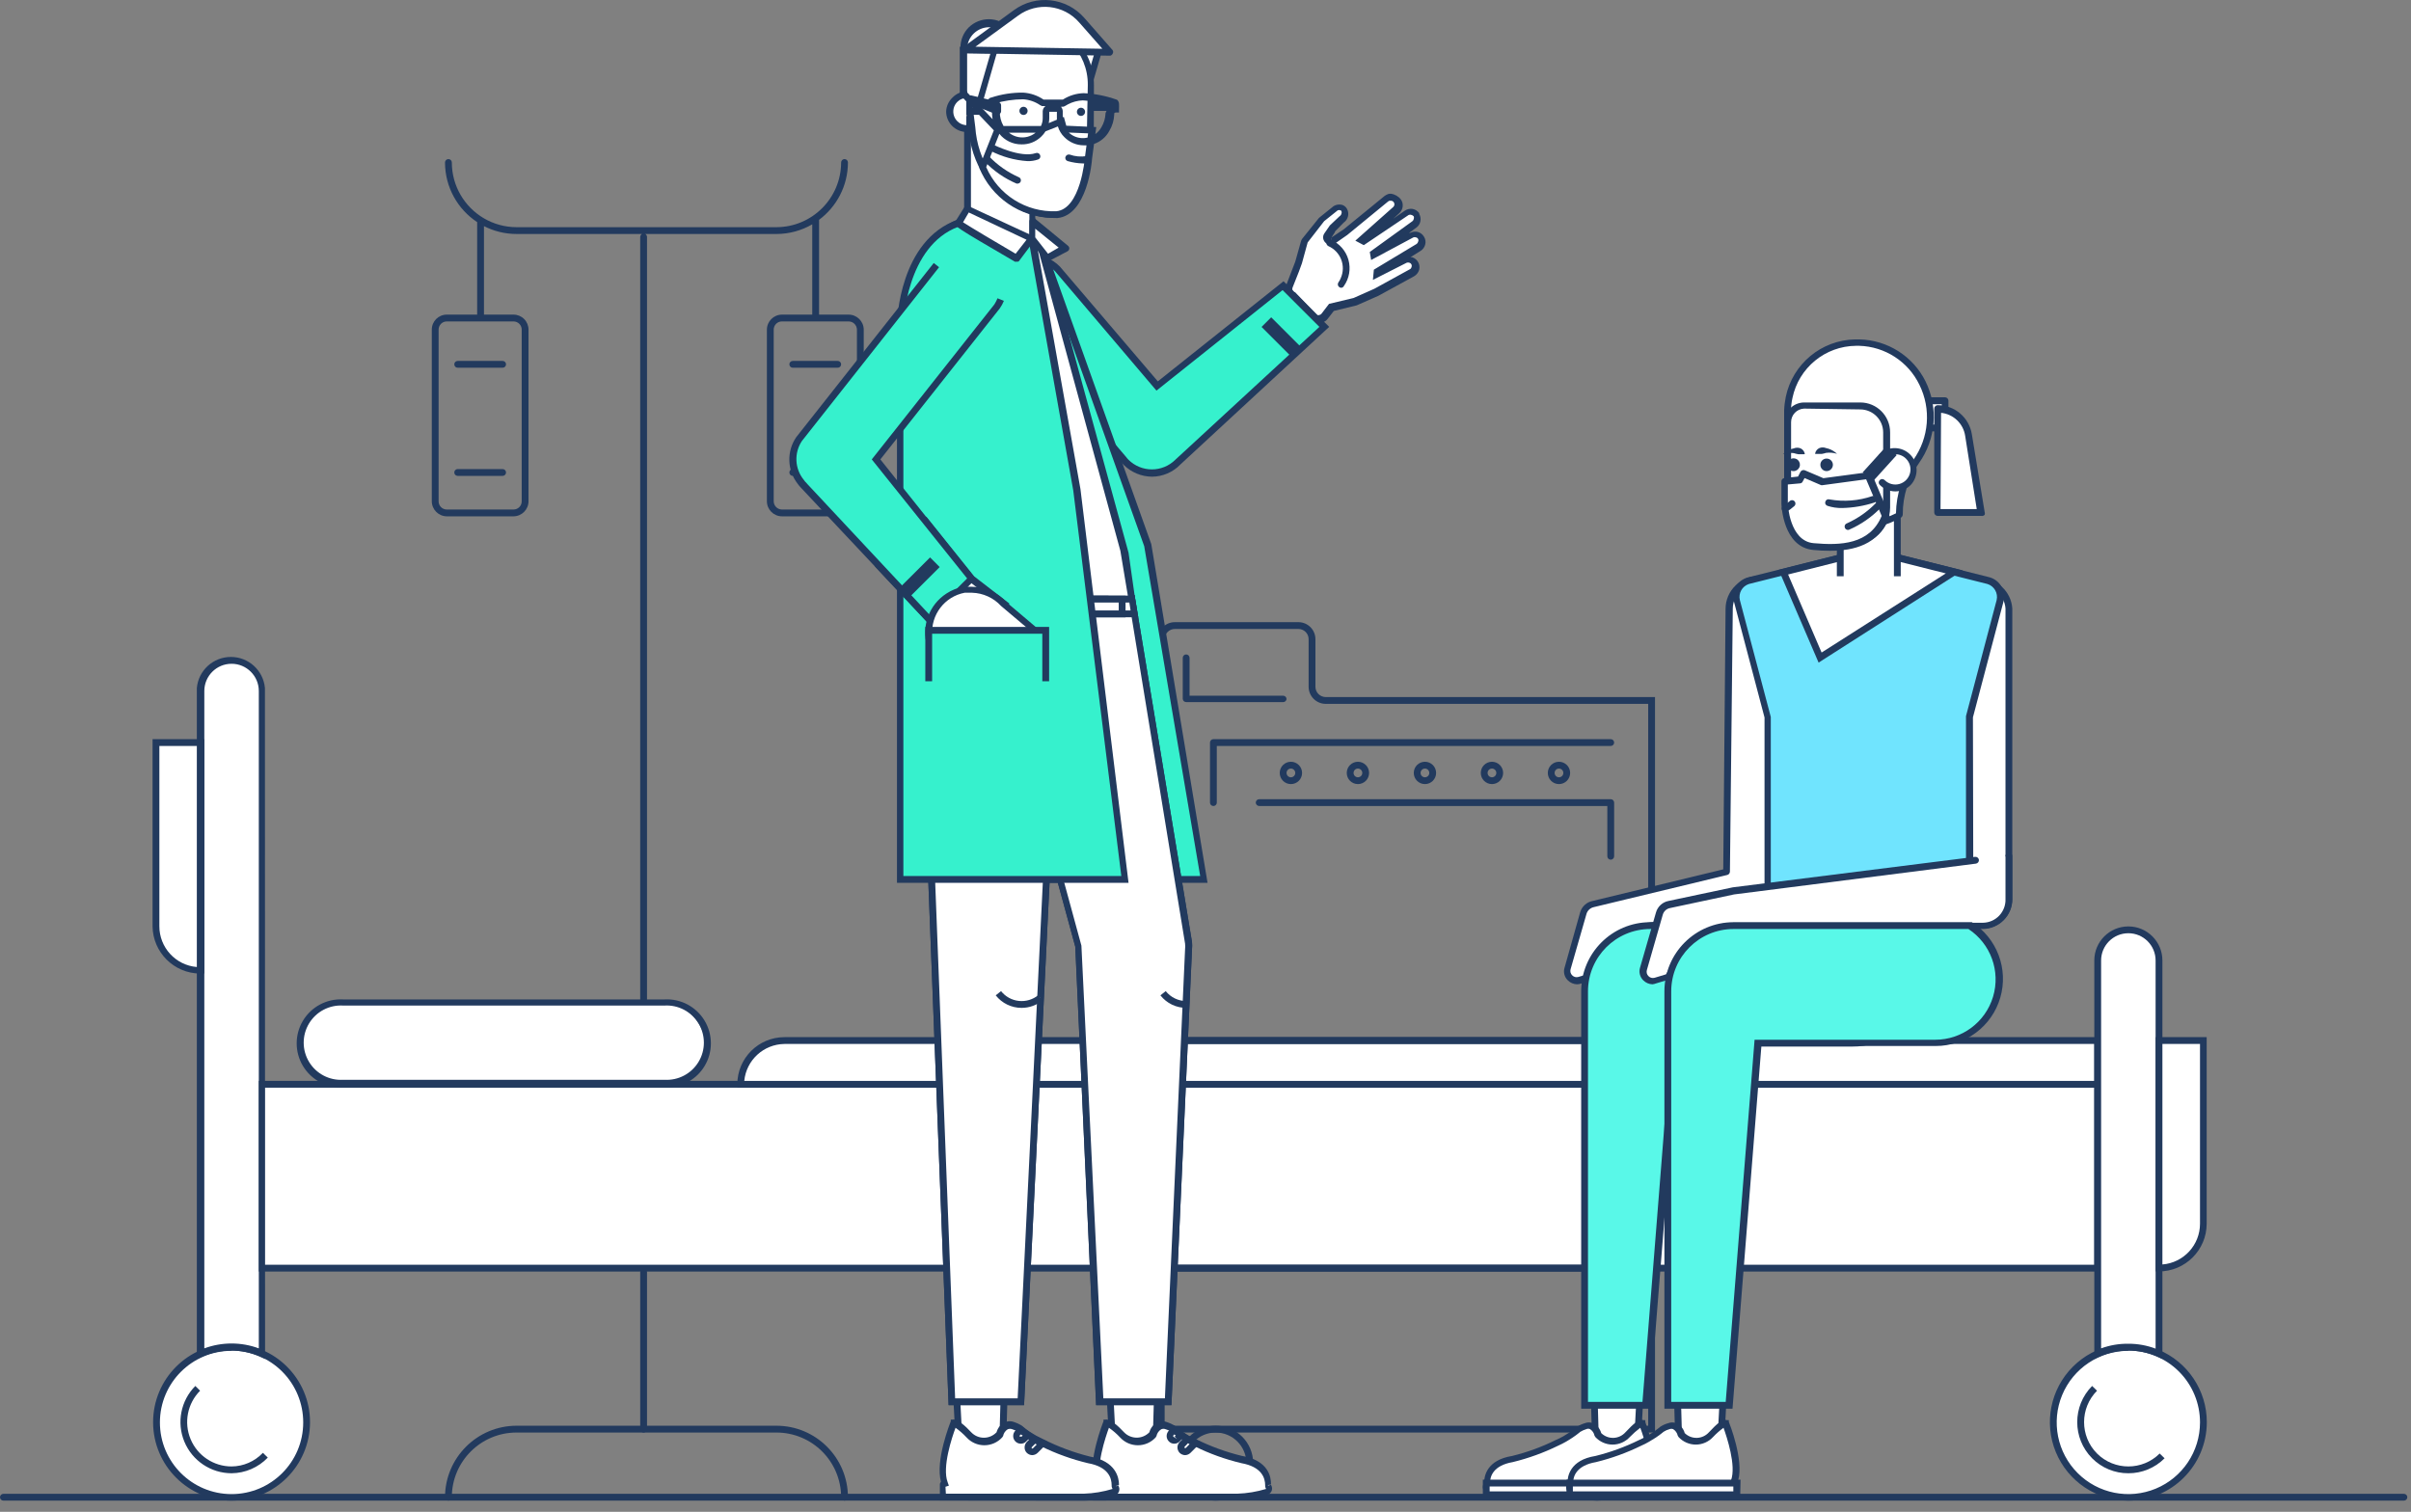 <?xml version="1.0" encoding="UTF-8"?>
<svg width="177px" height="111px" viewBox="0 0 177 111" version="1.1" xmlns="http://www.w3.org/2000/svg" xmlns:xlink="http://www.w3.org/1999/xlink">
    <rect x="0" y="0" width="177" height="111" fill="#808080" stroke="none"/>
    <!-- Generator: Sketch 64 (93537) - https://sketch.com -->
    <title>Image/illustration-masks</title>
    <desc>Created with Sketch.</desc>
    <g id="Image/illustration-masks" stroke="none" stroke-width="1" fill="none" fill-rule="evenodd">
        <path d="M176.48,110.18 L0.25,110.18 C0.112,110.18 0,110.068 0,109.93 C0,109.792 0.112,109.68 0.25,109.68 L176.48,109.68 C176.618,109.68 176.73,109.792 176.73,109.93 C176.73,110.068 176.618,110.18 176.48,110.18 Z" id="Path" fill="#223A5E" fill-rule="nonzero"></path>
        <path d="M89.08,59.18 C88.942,59.18 88.83,59.068 88.83,58.93 L88.83,54.52 C88.83,54.382 88.942,54.27 89.08,54.27 L118.25,54.27 C118.388,54.27 118.5,54.382 118.5,54.52 C118.5,54.658 118.388,54.77 118.25,54.77 L89.33,54.77 L89.33,58.93 C89.33,59.068 89.218,59.18 89.08,59.18 L89.08,59.18 Z" id="Path" fill="#223A5E" fill-rule="nonzero"></path>
        <path d="M94.2,51.55 L87.08,51.55 C86.942,51.55 86.83,51.438 86.83,51.3 L86.83,48.3 C86.83,48.162 86.942,48.05 87.08,48.05 C87.218,48.05 87.33,48.162 87.33,48.3 L87.33,51.08 L94.2,51.08 C94.338,51.08 94.45,51.192 94.45,51.33 C94.435,51.456 94.327,51.551 94.2,51.55 Z" id="Path" fill="#223A5E" fill-rule="nonzero"></path>
        <path d="M118.25,63.12 C118.112,63.12 118,63.008 118,62.87 L118,59.18 L92.44,59.18 C92.304,59.175 92.195,59.066 92.19,58.93 C92.19,58.792 92.302,58.68 92.44,58.68 L118.25,58.68 C118.388,58.68 118.5,58.792 118.5,58.93 L118.5,62.87 C118.5,63.008 118.388,63.12 118.25,63.12 Z" id="Path" fill="#223A5E" fill-rule="nonzero"></path>
        <path d="M94.77,57.57 C94.317,57.57 93.95,57.203 93.95,56.75 C93.95,56.297 94.317,55.93 94.77,55.93 C95.223,55.93 95.59,56.297 95.59,56.75 C95.59,57.203 95.223,57.57 94.77,57.57 L94.77,57.57 Z M94.77,56.43 C94.593,56.43 94.45,56.573 94.45,56.75 C94.45,56.927 94.593,57.07 94.77,57.07 C94.947,57.07 95.09,56.927 95.09,56.75 C95.09,56.665 95.056,56.584 94.996,56.524 C94.936,56.464 94.855,56.43 94.77,56.43 Z" id="Shape" fill="#223A5E" fill-rule="nonzero"></path>
        <path d="M99.69,57.57 C99.237,57.57 98.87,57.203 98.87,56.75 C98.87,56.297 99.237,55.93 99.69,55.93 C100.143,55.93 100.51,56.297 100.51,56.75 C100.51,57.203 100.143,57.57 99.69,57.57 L99.69,57.57 Z M99.69,56.43 C99.513,56.43 99.37,56.573 99.37,56.75 C99.37,56.927 99.513,57.07 99.69,57.07 C99.867,57.07 100.01,56.927 100.01,56.75 C100.01,56.665 99.976,56.584 99.916,56.524 C99.856,56.464 99.775,56.43 99.69,56.43 Z" id="Shape" fill="#223A5E" fill-rule="nonzero"></path>
        <path d="M104.61,57.57 C104.157,57.57 103.79,57.203 103.79,56.75 C103.79,56.297 104.157,55.93 104.61,55.93 C105.063,55.93 105.43,56.297 105.43,56.75 C105.43,57.203 105.063,57.57 104.61,57.57 L104.61,57.57 Z M104.61,56.43 C104.433,56.43 104.29,56.573 104.29,56.75 C104.29,56.927 104.433,57.07 104.61,57.07 C104.787,57.07 104.93,56.927 104.93,56.75 C104.93,56.665 104.896,56.584 104.836,56.524 C104.776,56.464 104.695,56.43 104.61,56.43 Z" id="Shape" fill="#223A5E" fill-rule="nonzero"></path>
        <path d="M109.53,57.57 C109.077,57.57 108.71,57.203 108.71,56.75 C108.71,56.297 109.077,55.93 109.53,55.93 C109.983,55.93 110.35,56.297 110.35,56.75 C110.35,57.203 109.983,57.57 109.53,57.57 L109.53,57.57 Z M109.53,56.43 C109.353,56.43 109.21,56.573 109.21,56.75 C109.21,56.927 109.353,57.07 109.53,57.07 C109.707,57.07 109.85,56.927 109.85,56.75 C109.85,56.665 109.816,56.584 109.756,56.524 C109.696,56.464 109.615,56.43 109.53,56.43 Z" id="Shape" fill="#223A5E" fill-rule="nonzero"></path>
        <path d="M114.45,57.57 C113.997,57.57 113.63,57.203 113.63,56.75 C113.63,56.297 113.997,55.93 114.45,55.93 C114.903,55.93 115.27,56.297 115.27,56.75 C115.27,57.203 114.903,57.57 114.45,57.57 L114.45,57.57 Z M114.45,56.43 C114.273,56.43 114.13,56.573 114.13,56.75 C114.13,56.927 114.273,57.07 114.45,57.07 C114.627,57.07 114.77,56.927 114.77,56.75 C114.77,56.665 114.736,56.584 114.676,56.524 C114.616,56.464 114.535,56.43 114.45,56.43 Z" id="Shape" fill="#223A5E" fill-rule="nonzero"></path>
        <path d="M62,110.18 C61.864,110.175 61.755,110.066 61.75,109.93 C61.75,107.307 59.623,105.18 57,105.18 L37.92,105.18 C35.297,105.18 33.17,107.307 33.17,109.93 C33.17,110.068 33.058,110.18 32.92,110.18 C32.782,110.18 32.67,110.068 32.67,109.93 C32.676,107.033 35.023,104.686 37.92,104.68 L57,104.68 C59.899,104.68 62.25,107.031 62.25,109.93 C62.25,109.996 62.224,110.06 62.177,110.107 C62.13,110.154 62.066,110.18 62,110.18 Z" id="Path" fill="#223A5E" fill-rule="nonzero"></path>
        <path d="M47.25,105.18 C47.112,105.18 47,105.068 47,104.93 L47,93.4 C47,93.262 47.112,93.15 47.25,93.15 C47.388,93.15 47.5,93.262 47.5,93.4 L47.5,104.93 C47.5,105.068 47.388,105.18 47.25,105.18 Z" id="Path" fill="#223A5E" fill-rule="nonzero"></path>
        <circle id="Oval" fill="#FFFFFF" fill-rule="nonzero" cx="16.96" cy="104.42" r="5.51"></circle>
        <path d="M17,110.18 C13.819,110.18 11.24,107.601 11.24,104.42 C11.24,101.239 13.819,98.66 17,98.66 C20.181,98.66 22.76,101.239 22.76,104.42 C22.754,107.599 20.179,110.174 17,110.18 L17,110.18 Z M17,99.18 C14.095,99.18 11.74,101.535 11.74,104.44 C11.74,107.345 14.095,109.7 17,109.7 C19.905,109.7 22.26,107.345 22.26,104.44 C22.263,103.042 21.71,101.701 20.724,100.711 C19.737,99.72 18.398,99.163 17,99.16 L17,99.18 Z" id="Shape" fill="#223A5E" fill-rule="nonzero"></path>
        <path d="M19.25,99.39 L19.25,50.52 C19.171,49.333 18.185,48.41 16.995,48.41 C15.805,48.41 14.819,49.333 14.74,50.52 L14.74,99.39 C15.451,99.071 16.221,98.908 17,98.91 C17.776,98.909 18.543,99.072 19.25,99.39 Z" id="Path" fill="#FFFFFF" fill-rule="nonzero"></path>
        <path d="M19.46,99.78 L19.11,99.62 C17.742,99.01 16.178,99.01 14.81,99.62 L14.45,99.78 L14.45,50.52 C14.566,49.226 15.651,48.234 16.95,48.234 C18.249,48.234 19.334,49.226 19.45,50.52 L19.46,99.78 Z M17,48.736 C15.895,48.736 15,49.632 15,50.736 L15,99 C16.291,98.522 17.709,98.522 19,99 L19,50.736 C19,49.632 18.105,48.736 17,48.736 Z" id="Shape" fill="#223A5E" fill-rule="nonzero"></path>
        <path d="M17,108.17 C15.483,108.167 14.116,107.252 13.535,105.851 C12.953,104.45 13.271,102.836 14.34,101.76 L14.69,102.11 C13.761,103.043 13.484,104.444 13.99,105.661 C14.495,106.877 15.683,107.67 17,107.67 C17.871,107.664 18.701,107.302 19.3,106.67 L19.66,107.02 C18.964,107.745 18.005,108.16 17,108.17 L17,108.17 Z" id="Path" fill="#223A5E" fill-rule="nonzero"></path>
        <rect id="Rectangle" fill="#FFFFFF" fill-rule="nonzero" x="19.21" y="79.59" width="134.79" height="13.52"></rect>
        <path d="M154.25,93.36 L19,93.36 L19,79.36 L154.25,79.36 L154.25,93.36 Z M19.46,92.86 L153.75,92.86 L153.75,79.86 L19.46,79.86 L19.46,92.86 Z" id="Shape" fill="#223A5E" fill-rule="nonzero"></path>
        <rect id="Rectangle" fill="#FFFFFF" fill-rule="nonzero" x="22.21" y="73.63" width="29.55" height="5.95" rx="2.975"></rect>
        <path d="M57.59,76.4 L154,76.4 L154,79.62 L54.38,79.62 L54.38,79.62 C54.38,77.846 55.816,76.406 57.59,76.4 Z" id="Path" fill="#FFFFFF" fill-rule="nonzero"></path>
        <path d="M154.25,79.86 L54.13,79.86 L54.13,79.61 C54.13,77.699 55.679,76.15 57.59,76.15 L154.25,76.15 L154.25,79.86 Z M54.64,79.36 L153.75,79.36 L153.75,76.65 L57.59,76.65 C56.059,76.668 54.788,77.836 54.64,79.36 Z" id="Shape" fill="#223A5E" fill-rule="nonzero"></path>
        <path d="M121.5,76.65 L85,76.65 L85,46.93 C85,46.24 85.56,45.68 86.25,45.68 L95.32,45.68 C96.01,45.68 96.57,46.24 96.57,46.93 L96.57,50.43 C96.575,50.842 96.908,51.175 97.32,51.18 L121.5,51.18 L121.5,76.65 Z M85.5,76.15 L121,76.15 L121,51.68 L97.32,51.68 C96.632,51.675 96.075,51.118 96.07,50.43 L96.07,46.93 C96.07,46.516 95.734,46.18 95.32,46.18 L86.25,46.18 C85.836,46.18 85.5,46.516 85.5,46.93 L85.5,76.15 Z" id="Shape" fill="#223A5E" fill-rule="nonzero"></path>
        <path d="M121.5,105.18 L85,105.18 L85,92.86 L121.5,92.86 L121.5,105.18 Z M85.5,104.68 L121,104.68 L121,93.36 L85.5,93.36 L85.5,104.68 Z" id="Shape" fill="#223A5E" fill-rule="nonzero"></path>
        <circle id="Oval" fill="#FFFFFF" fill-rule="nonzero" cx="156.25" cy="104.42" r="5.51"></circle>
        <path d="M156.25,110.18 C153.92,110.18 151.82,108.777 150.928,106.624 C150.037,104.472 150.53,101.994 152.177,100.347 C153.824,98.7 156.302,98.207 158.454,99.098 C160.607,99.99 162.01,102.09 162.01,104.42 C162.004,107.599 159.429,110.174 156.25,110.18 L156.25,110.18 Z M156.25,99.18 C154.123,99.18 152.205,100.462 151.39,102.427 C150.576,104.393 151.026,106.655 152.531,108.159 C154.035,109.664 156.297,110.114 158.263,109.3 C160.228,108.485 161.51,106.567 161.51,104.44 C161.513,103.042 160.96,101.701 159.974,100.711 C158.987,99.72 157.648,99.163 156.25,99.16 L156.25,99.18 Z" id="Shape" fill="#223A5E" fill-rule="nonzero"></path>
        <path d="M156.25,108.17 C155.252,108.174 154.294,107.778 153.59,107.07 C152.132,105.6 152.132,103.23 153.59,101.76 L153.95,102.11 C152.683,103.385 152.683,105.445 153.95,106.72 C155.222,107.986 157.278,107.986 158.55,106.72 L158.91,107.07 C158.206,107.778 157.248,108.174 156.25,108.17 Z" id="Path" fill="#223A5E" fill-rule="nonzero"></path>
        <path d="M156.25,98.91 C157.026,98.908 157.793,99.071 158.5,99.39 L158.5,70.52 C158.5,69.277 157.493,68.27 156.25,68.27 C155.007,68.27 154,69.277 154,70.52 L154,99.39 C154.707,99.071 155.474,98.908 156.25,98.91 L156.25,98.91 Z" id="Path" fill="#FFFFFF" fill-rule="nonzero"></path>
        <path d="M158.75,99.78 L158.4,99.62 C157.032,99.01 155.468,99.01 154.1,99.62 L153.75,99.78 L153.75,70.52 C153.75,69.139 154.869,68.02 156.25,68.02 C157.631,68.02 158.75,69.139 158.75,70.52 L158.75,99.78 Z M156.25,98.66 C156.933,98.658 157.611,98.78 158.25,99.02 L158.25,70.52 C158.25,69.415 157.355,68.52 156.25,68.52 C155.145,68.52 154.25,69.415 154.25,70.52 L154.25,99 C154.891,98.767 155.568,98.652 156.25,98.66 Z" id="Shape" fill="#223A5E" fill-rule="nonzero"></path>
        <path d="M158.5,76.4 L161.76,76.4 L161.76,89.85 C161.76,91.65 160.3,93.11 158.5,93.11 L158.5,93.11 L158.5,76.4 Z" id="Path" fill="#FFFFFF" fill-rule="nonzero"></path>
        <path d="M158.5,93.35 L158.25,93.35 L158.25,76.15 L162,76.15 L162,89.85 C161.995,91.781 160.431,93.345 158.5,93.35 Z M158.75,76.65 L158.75,92.84 C160.312,92.715 161.515,91.407 161.51,89.84 L161.51,76.65 L158.75,76.65 Z" id="Shape" fill="#223A5E" fill-rule="nonzero"></path>
        <path d="M11.44,54.51 L11.44,54.51 C13.24,54.51 14.7,55.97 14.7,57.77 L14.7,71.22 L11.44,71.22 L11.44,54.51 Z" id="Path" fill="#FFFFFF" fill-rule="nonzero" transform="translate(13.07, 62.865) rotate(-180) translate(-13.07, -62.865) "></path>
        <path d="M15,71.48 L14.7,71.48 C12.777,71.475 11.216,69.923 11.2,68 L11.2,54.27 L15,54.27 L15,71.48 Z M11.7,54.77 L11.7,68 C11.695,69.564 12.891,70.87 14.45,71 L14.45,54.77 L11.7,54.77 Z" id="Shape" fill="#223A5E" fill-rule="nonzero"></path>
        <path d="M62,11.68 C62.138,11.68 62.25,11.792 62.25,11.93 C62.247,13.654 61.414,15.183 60.13,16.14 L60.13,23.1 L62.3,23.1 C62.909,23.1 63.405,23.591 63.41,24.2 L63.41,36.8 C63.41,37.413 62.913,37.91 62.3,37.91 L57.41,37.91 C56.797,37.91 56.3,37.413 56.3,36.8 L56.3,24.2 C56.305,23.591 56.801,23.1 57.41,23.1 L59.63,23.1 L59.63,16.47 C58.857,16.92 57.959,17.178 57,17.18 L47.368,17.18 C47.447,17.222 47.5,17.305 47.5,17.4 L47.499,73.38 L48.78,73.38 C49.975,73.313 51.109,73.913 51.726,74.938 C52.344,75.964 52.344,77.246 51.726,78.272 C51.145,79.237 50.107,79.825 48.99,79.835 L48.78,79.83 L25.19,79.83 C23.995,79.897 22.861,79.297 22.244,78.272 C21.626,77.246 21.626,75.964 22.244,74.938 C22.861,73.913 23.995,73.313 25.19,73.38 L46.999,73.38 L47,17.4 C47,17.305 47.053,17.222 47.131,17.18 L37.92,17.18 C37.059,17.178 36.247,16.97 35.53,16.602 L35.53,23.1 L37.7,23.1 C37.992,23.1 38.272,23.216 38.478,23.422 C38.684,23.628 38.8,23.908 38.8,24.2 L38.8,36.8 C38.8,37.409 38.309,37.905 37.7,37.91 L32.8,37.91 C32.191,37.905 31.7,37.409 31.7,36.8 L31.7,24.2 C31.7,23.592 32.192,23.1 32.8,23.1 L35.03,23.1 L35.03,16.309 C33.61,15.369 32.673,13.759 32.67,11.93 C32.67,11.792 32.782,11.68 32.92,11.68 C33.058,11.68 33.17,11.792 33.17,11.93 C33.174,13.671 34.112,15.193 35.51,16.02 L35.53,16.02 L35.531,16.032 C36.233,16.442 37.049,16.678 37.92,16.68 L57,16.68 C59.621,16.674 61.744,14.551 61.75,11.93 C61.75,11.792 61.862,11.68 62,11.68 Z M48.78,73.83 L25.19,73.83 C24.177,73.769 23.214,74.274 22.689,75.143 C22.164,76.011 22.164,77.099 22.689,77.967 C23.214,78.836 24.177,79.341 25.19,79.28 L48.78,79.28 C49.793,79.341 50.756,78.836 51.281,77.967 C51.806,77.099 51.806,76.011 51.281,75.143 C50.756,74.274 49.793,73.769 48.78,73.83 Z M37.7,23.6 L32.8,23.6 C32.469,23.6 32.2,23.869 32.2,24.2 L32.2,36.8 C32.197,36.961 32.259,37.116 32.372,37.231 C32.485,37.345 32.639,37.41 32.8,37.41 L37.7,37.41 C37.861,37.41 38.015,37.345 38.128,37.231 C38.241,37.116 38.303,36.961 38.3,36.8 L38.3,24.2 C38.3,24.041 38.237,23.888 38.124,23.776 C38.012,23.663 37.859,23.6 37.7,23.6 Z M62.3,23.6 L57.41,23.6 C57.249,23.597 57.094,23.659 56.979,23.772 C56.865,23.885 56.8,24.039 56.8,24.2 L56.8,36.8 C56.8,37.137 57.073,37.41 57.41,37.41 L62.3,37.41 C62.637,37.41 62.91,37.137 62.91,36.8 L62.91,24.2 C62.905,23.867 62.633,23.6 62.3,23.6 Z M36.9,34.44 C37.038,34.44 37.15,34.552 37.15,34.69 C37.15,34.828 37.038,34.94 36.9,34.94 L33.6,34.94 C33.462,34.94 33.35,34.828 33.35,34.69 C33.35,34.552 33.462,34.44 33.6,34.44 L36.9,34.44 Z M61.5,26.5 C61.638,26.5 61.75,26.612 61.75,26.75 C61.75,26.888 61.638,27 61.5,27 L58.2,27 C58.062,27 57.95,26.888 57.95,26.75 C57.95,26.612 58.062,26.5 58.2,26.5 L61.5,26.5 Z M36.9,26.5 C37.038,26.5 37.15,26.612 37.15,26.75 C37.15,26.888 37.038,27 36.9,27 L33.6,27 C33.462,27 33.35,26.888 33.35,26.75 C33.35,26.612 33.462,26.5 33.6,26.5 L36.9,26.5 Z" id="Combined-Shape" fill="#223A5E" fill-rule="nonzero"></path>
        <path d="M61.5,34.94 L58.2,34.94 C58.062,34.94 57.95,34.828 57.95,34.69 C57.95,34.552 58.062,34.44 58.2,34.44 L61.5,34.44 C61.638,34.44 61.75,34.552 61.75,34.69 C61.75,34.828 61.638,34.94 61.5,34.94 Z" id="Path" fill="#223A5E" fill-rule="nonzero"></path>
        <path d="M89.25,110.18 C87.731,110.18 86.5,108.949 86.5,107.43 C86.5,105.911 87.731,104.68 89.25,104.68 C90.769,104.68 92,105.911 92,107.43 C92,108.949 90.769,110.18 89.25,110.18 Z M89.25,105.18 C88.007,105.18 87,106.187 87,107.43 C87,108.673 88.007,109.68 89.25,109.68 C90.493,109.68 91.5,108.673 91.5,107.43 C91.5,106.187 90.493,105.18 89.25,105.18 Z" id="Shape" fill="#223A5E" fill-rule="nonzero"></path>
        <path d="M117.25,110.18 C115.731,110.18 114.5,108.949 114.5,107.43 C114.5,105.911 115.731,104.68 117.25,104.68 C118.769,104.68 120,105.911 120,107.43 C120,108.949 118.769,110.18 117.25,110.18 L117.25,110.18 Z M117.25,105.18 C116.007,105.18 115,106.187 115,107.43 C115,108.673 116.007,109.68 117.25,109.68 C118.493,109.68 119.5,108.673 119.5,107.43 C119.5,106.187 118.493,105.18 117.25,105.18 L117.25,105.18 Z" id="Shape" fill="#223A5E" fill-rule="nonzero"></path>
        <path d="M145.37,42.57 L145.37,42.57 C146.541,42.57 147.49,43.519 147.49,44.69 L147.49,66 C147.509,66.524 147.314,67.033 146.95,67.41 C146.586,67.787 146.084,68 145.56,68 L143.25,68 L143.25,44.68 C143.256,43.513 144.203,42.57 145.37,42.57 L145.37,42.57 Z" id="Path" fill="#FFFFFF" fill-rule="nonzero"></path>
        <path d="M145.56,68.21 L143.25,68.21 C143.126,68.212 143.02,68.122 143,68 L143,44.68 C143.081,43.433 144.116,42.464 145.365,42.464 C146.614,42.464 147.649,43.433 147.73,44.68 L147.73,66 C147.738,66.582 147.513,67.142 147.106,67.557 C146.698,67.972 146.142,68.207 145.56,68.21 Z M143.5,67.71 L145.56,67.71 C146.009,67.707 146.438,67.525 146.752,67.204 C147.066,66.883 147.238,66.449 147.23,66 L147.23,44.68 C147.158,43.703 146.345,42.947 145.365,42.947 C144.385,42.947 143.572,43.703 143.5,44.68 L143.5,67.71 Z" id="Shape" fill="#223A5E" fill-rule="nonzero"></path>
        <path d="M141.94,62.85 L141.94,66 C141.959,66.526 141.763,67.036 141.397,67.414 C141.03,67.791 140.526,68.003 140,68 L121.7,68 C120.22,68.002 118.841,68.755 118.04,70 L116.88,71.76 L116,72 C115.753,72.07 115.488,72.003 115.306,71.822 C115.123,71.642 115.052,71.377 115.12,71.13 L116.29,67.07 C116.383,66.722 116.667,66.458 117.02,66.39 L126.79,64 L127,44.68 C126.946,43.89 127.336,43.135 128.013,42.723 C128.69,42.312 129.54,42.312 130.217,42.723 C130.894,43.135 131.284,43.89 131.23,44.68 L131.23,64.21 L139.51,63.21 L141.94,62.85 Z" id="Path" fill="#FFFFFF" fill-rule="nonzero"></path>
        <path d="M115.78,72.27 C115.525,72.264 115.281,72.16 115.1,71.98 C114.85,71.741 114.757,71.38 114.86,71.05 L116,67 C116.121,66.565 116.477,66.236 116.92,66.15 L126.51,63.83 L126.68,44.69 C126.683,44.053 126.943,43.444 127.4,43 C127.841,42.546 128.447,42.29 129.08,42.29 C130.385,42.296 131.44,43.355 131.44,44.66 L131.44,63.93 L141.91,62.6 C141.982,62.588 142.056,62.609 142.11,62.658 C142.165,62.706 142.194,62.777 142.19,62.85 L142.19,66 C142.198,66.585 141.971,67.149 141.559,67.564 C141.147,67.98 140.585,68.213 140,68.21 L121.7,68.21 C120.307,68.207 119.008,68.911 118.25,70.08 L117.09,71.85 C117.059,71.896 117.013,71.932 116.96,71.95 L116.03,72.23 C115.948,72.252 115.864,72.265 115.78,72.27 Z M129.08,42.81 C128.582,42.809 128.106,43.012 127.76,43.37 C127.413,43.719 127.216,44.188 127.21,44.68 L127,64 C126.995,64.113 126.919,64.21 126.81,64.24 L117.02,66.6 C116.758,66.652 116.546,66.844 116.47,67.1 L115.3,71.17 C115.257,71.328 115.303,71.496 115.42,71.61 C115.536,71.731 115.709,71.777 115.87,71.73 L116.71,71.48 L117.81,69.79 C118.662,68.481 120.118,67.691 121.68,67.69 L140,67.69 C140.449,67.693 140.88,67.515 141.198,67.198 C141.515,66.88 141.693,66.449 141.69,66 L141.69,63.1 L131.22,64.43 C131.151,64.441 131.08,64.419 131.03,64.37 C130.971,64.325 130.938,64.254 130.94,64.18 L130.94,44.68 C130.94,43.651 130.109,42.816 129.08,42.81 L129.08,42.81 Z" id="Shape" fill="#223A5E" fill-rule="nonzero"></path>
        <path d="M146.87,44.13 L144.62,52.64 L144.62,66.5 L129.79,66.5 L129.79,52.64 L127.54,44.13 C127.367,43.487 127.74,42.824 128.38,42.64 L130.92,42.01 L137.2,40.43 L143.48,42 L146.03,42.64 C146.67,42.824 147.043,43.487 146.87,44.13 Z" id="Path" fill="#70E4FE" fill-rule="nonzero"></path>
        <path d="M144.87,66.75 L129.54,66.75 L129.54,52.68 L127.3,44.19 C127.088,43.42 127.533,42.623 128.3,42.4 L137.19,40.17 L137.25,40.17 L146.08,42.39 C146.843,42.617 147.286,43.411 147.08,44.18 L144.84,52.67 L144.87,66.75 Z M130,66.25 L144.33,66.25 L144.33,52.58 L146.58,44.06 C146.699,43.552 146.407,43.038 145.91,42.88 L137.15,40.68 L128.39,42.88 C127.897,43.042 127.61,43.555 127.73,44.06 L130,52.64 L130,66.25 Z" id="Shape" fill="#223A5E" fill-rule="nonzero"></path>
        <polygon id="Path" fill="#FFFFFF" fill-rule="nonzero" points="143.48 42 133.62 48.28 130.92 42.01 137.2 40.43"></polygon>
        <path d="M133.51,48.65 L130.58,41.84 L137.2,40.17 L137.26,40.17 L144.1,41.88 L133.51,48.65 Z M131.27,42.18 L133.73,47.91 L142.85,42.1 L137.2,40.68 L131.27,42.18 Z" id="Shape" fill="#223A5E" fill-rule="nonzero"></path>
        <rect id="Rectangle" fill="#FFFFFF" fill-rule="nonzero" x="129.79" y="65.8" width="14.83" height="2.16"></rect>
        <path d="M144.87,68.21 L129.54,68.21 L129.54,65.55 L144.87,65.55 L144.87,68.21 Z M130,67.71 L144.33,67.71 L144.33,66.05 L130,66.05 L130,67.71 Z" id="Shape" fill="#223A5E" fill-rule="nonzero"></path>
        <rect id="Rectangle" fill="#FFFFFF" fill-rule="nonzero" x="136.21" y="65.8" width="1.99" height="2.16"></rect>
        <path d="M138.45,68.21 L136,68.21 L136,65.55 L138.49,65.55 L138.45,68.21 Z M136.45,67.71 L138,67.71 L138,66.05 L136.51,66.05 L136.45,67.71 Z" id="Shape" fill="#223A5E" fill-rule="nonzero"></path>
        <polyline id="Path" fill="#FFFFFF" fill-rule="nonzero" points="139.29 42.31 139.29 33.61 135.1 36.24 135.1 42.31"></polyline>
        <polygon id="Path" fill="#223A5E" fill-rule="nonzero" points="139.54 42.31 139.04 42.31 139.04 34.06 135.35 36.38 135.35 42.31 134.85 42.31 134.85 36.11 139.54 33.16"></polygon>
        <polygon id="Path" fill="#FFFFFF" fill-rule="nonzero" points="120.67 97.23 120.02 109.67 117.23 109.67 116.88 97.23"></polygon>
        <path d="M120.25,109.92 L117,109.92 L116.63,97 L120.94,97 L120.25,109.92 Z M117.48,109.42 L119.78,109.42 L120.41,97.48 L117.14,97.48 L117.48,109.42 Z" id="Shape" fill="#223A5E" fill-rule="nonzero"></path>
        <path d="M109.23,109.38 C109.93,109.602 110.656,109.726 111.39,109.75 L121.39,109.75 L121.39,109 C121.394,108.974 121.394,108.946 121.39,108.92 C121.377,108.854 121.332,108.798 121.27,108.77 C121.78,107.39 120.63,104.52 120.63,104.52 C120.35,104.52 119.53,105.34 119.53,105.34 C119.247,105.636 118.855,105.804 118.445,105.804 C118.035,105.804 117.643,105.636 117.36,105.34 C117.05,104.34 116.36,104.72 116.36,104.72 C116.201,104.776 116.047,104.846 115.9,104.93 L115.81,105 C115.654,105.133 115.49,105.256 115.32,105.37 L114.85,105.66 C114.66,105.76 114.47,105.86 114.29,105.94 C113.249,106.45 112.156,106.846 111.03,107.12 C109.33,107.42 109.15,108.44 109.15,108.89 C109.15,108.97 109.15,109 109.15,109.05 C109.111,109.103 109.097,109.17 109.112,109.234 C109.128,109.298 109.171,109.351 109.23,109.38 L109.23,109.38 Z" id="Path" fill="#FFFFFF" fill-rule="nonzero"></path>
        <path d="M121.63,110 L111.39,110 C110.617,109.995 109.85,109.863 109.12,109.61 C108.999,109.557 108.91,109.449 108.88,109.32 C108.837,109.177 108.862,109.021 108.95,108.9 C108.95,108.4 109.13,107.2 111.01,106.9 C112.117,106.629 113.19,106.237 114.21,105.73 C114.398,105.65 114.582,105.56 114.76,105.46 L115.21,105.18 C115.37,105.07 115.52,104.96 115.68,104.83 L115.77,104.76 C115.943,104.647 116.132,104.559 116.33,104.5 L116.33,104.5 C116.531,104.415 116.759,104.415 116.96,104.5 C117.251,104.644 117.466,104.906 117.55,105.22 C117.79,105.456 118.117,105.583 118.453,105.571 C118.789,105.56 119.106,105.411 119.33,105.16 C119.93,104.52 120.33,104.16 120.66,104.27 L120.79,104.27 L120.79,104.4 C120.79,104.52 121.89,107.17 121.49,108.67 C121.546,108.76 121.578,108.864 121.58,108.97 L121.63,110 Z M109.37,109.17 C110.02,109.366 110.692,109.477 111.37,109.5 L121.09,109.5 L121.09,109 L120.84,108.93 L120.98,108.69 C121.37,107.62 120.67,105.5 120.42,104.83 C120.145,105.035 119.888,105.263 119.65,105.51 C119.324,105.863 118.866,106.065 118.385,106.065 C117.904,106.065 117.446,105.863 117.12,105.51 L117.06,105.41 C117.02,105.212 116.901,105.038 116.73,104.93 C116.645,104.889 116.545,104.889 116.46,104.93 C116.302,104.978 116.151,105.045 116.01,105.13 L115.94,105.19 C115.79,105.31 115.62,105.44 115.45,105.55 C115.28,105.66 115.13,105.76 114.97,105.85 C114.778,105.96 114.582,106.06 114.38,106.15 C113.32,106.668 112.207,107.07 111.06,107.35 C109.61,107.6 109.39,108.41 109.39,108.87 C109.417,108.969 109.41,109.075 109.37,109.17 L109.37,109.17 Z" id="Shape" fill="#223A5E" fill-rule="nonzero"></path>
        <rect id="Rectangle" fill="#FFFFFF" fill-rule="nonzero" x="109.11" y="108.89" width="12.28" height="1"></rect>
        <path d="M121.63,110 L108.86,110 L108.86,108.64 L121.63,108.64 L121.63,110 Z M109.36,109.5 L121.13,109.5 L121.13,109.14 L109.36,109.14 L109.36,109.5 Z" id="Shape" fill="#223A5E" fill-rule="nonzero"></path>
        <path d="M136,76.59 L123,76.59 L120.89,103.18 L116.37,103.18 L116.37,72.78 C116.392,70.149 118.519,68.022 121.15,68 L138.51,68 C140.228,69.13 141.008,71.249 140.431,73.223 C139.854,75.197 138.056,76.563 136,76.59 Z" id="Path" fill="#59F8E8" fill-rule="nonzero"></path>
        <path d="M121.08,103.43 L116.08,103.43 L116.08,72.78 C116.08,69.98 118.35,67.71 121.15,67.71 L138.58,67.71 L138.64,67.71 C140.529,68.871 141.411,71.15 140.795,73.28 C140.179,75.41 138.217,76.867 136,76.84 L123.2,76.84 L121.08,103.43 Z M116.58,102.93 L120.58,102.93 L122.69,76.34 L136,76.34 C137.958,76.342 139.684,75.058 140.247,73.183 C140.81,71.308 140.075,69.287 138.44,68.21 L121.15,68.21 C118.628,68.215 116.585,70.258 116.58,72.78 L116.58,102.93 Z" id="Shape" fill="#223A5E" fill-rule="nonzero"></path>
        <path d="M147.48,62.85 L147.48,66 C147.499,66.522 147.305,67.03 146.944,67.407 C146.582,67.784 146.082,67.998 145.56,68 L127.26,68 C125.78,68.002 124.401,68.755 123.6,70 L122.44,71.76 L121.52,72.04 C121.273,72.11 121.008,72.043 120.826,71.862 C120.643,71.682 120.572,71.417 120.64,71.17 L121.81,67.11 C121.903,66.762 122.187,66.498 122.54,66.43 L127.26,65.43 L145,63.16" id="Path" fill="#FFFFFF" fill-rule="nonzero"></path>
        <path d="M121.32,72.27 C121.065,72.264 120.821,72.16 120.64,71.98 C120.394,71.738 120.301,71.381 120.4,71.05 L121.57,67 C121.691,66.565 122.047,66.236 122.49,66.15 L127.21,65.15 L145,62.91 C145.137,62.898 145.259,62.994 145.28,63.13 C145.292,63.267 145.196,63.389 145.06,63.41 L127.31,65.67 L122.61,66.67 C122.351,66.717 122.142,66.907 122.07,67.16 L120.9,71.23 C120.857,71.388 120.903,71.556 121.02,71.67 C121.136,71.791 121.309,71.837 121.47,71.79 L122.3,71.54 L123.41,69.85 C124.262,68.541 125.718,67.751 127.28,67.75 L145.58,67.75 C146.033,67.742 146.463,67.552 146.774,67.223 C147.084,66.893 147.249,66.452 147.23,66 L147.23,62.85 C147.23,62.712 147.342,62.6 147.48,62.6 C147.618,62.6 147.73,62.712 147.73,62.85 L147.73,66 C147.73,67.2 146.76,68.174 145.56,68.18 L127.26,68.18 C125.867,68.177 124.568,68.881 123.81,70.05 L122.65,71.82 C122.619,71.866 122.573,71.902 122.52,71.92 L121.59,72.2 C121.503,72.233 121.412,72.257 121.32,72.27 Z" id="Path" fill="#223A5E" fill-rule="nonzero"></path>
        <polygon id="Path" fill="#FFFFFF" fill-rule="nonzero" points="126.79 97.23 126.13 109.67 123.35 109.67 123 97.23"></polygon>
        <path d="M126.37,109.92 L123.1,109.92 L122.74,97 L127.05,97 L126.37,109.92 Z M123.59,109.42 L125.89,109.42 L126.53,97.48 L123.26,97.48 L123.59,109.42 Z" id="Shape" fill="#223A5E" fill-rule="nonzero"></path>
        <path d="M115.34,109.38 C116.04,109.599 116.767,109.724 117.5,109.75 L127.5,109.75 L127.5,109 C127.5,109 127.5,109 127.5,108.92 C127.484,108.855 127.44,108.8 127.38,108.77 C127.89,107.39 126.74,104.52 126.74,104.52 C126.46,104.52 125.64,105.34 125.64,105.34 C125.355,105.637 124.962,105.805 124.55,105.805 C124.138,105.805 123.745,105.637 123.46,105.34 C123.16,104.34 122.52,104.72 122.52,104.72 C122.359,104.772 122.205,104.842 122.06,104.93 L122,105 C121.83,105.14 121.67,105.26 121.51,105.37 L121.04,105.66 C120.85,105.76 120.66,105.86 120.47,105.94 C119.43,106.452 118.337,106.847 117.21,107.12 C115.51,107.42 115.34,108.44 115.34,108.89 C115.357,108.942 115.357,108.998 115.34,109.05 C115.293,109.092 115.266,109.152 115.266,109.215 C115.266,109.278 115.293,109.338 115.34,109.38 L115.34,109.38 Z" id="Path" fill="#FFFFFF" fill-rule="nonzero"></path>
        <path d="M127.75,110 L117.5,110 C116.73,109.995 115.967,109.863 115.24,109.61 C115.118,109.555 115.026,109.449 114.99,109.32 C114.949,109.175 114.979,109.02 115.07,108.9 C115.07,108.4 115.25,107.2 117.13,106.9 C118.236,106.626 119.308,106.234 120.33,105.73 C120.51,105.65 120.69,105.56 120.87,105.46 C121.02,105.37 121.18,105.28 121.32,105.18 C121.46,105.08 121.64,104.96 121.8,104.83 L121.88,104.76 C122.055,104.644 122.248,104.556 122.45,104.5 L122.45,104.5 C122.652,104.416 122.878,104.416 123.08,104.5 C123.376,104.64 123.596,104.903 123.68,105.22 C123.92,105.456 124.247,105.583 124.583,105.571 C124.919,105.56 125.236,105.411 125.46,105.16 C126.06,104.52 126.46,104.16 126.78,104.27 L126.92,104.27 L126.92,104.4 C126.97,104.52 128.02,107.17 127.61,108.67 C127.646,108.718 127.674,108.772 127.69,108.83 C127.696,108.877 127.696,108.923 127.69,108.97 L127.75,110 Z M115.48,109.17 C116.13,109.363 116.802,109.474 117.48,109.5 L127.2,109.5 L127.2,109 L126.94,108.92 L127.08,108.69 C127.48,107.62 126.77,105.5 126.53,104.83 C126.253,105.033 125.995,105.26 125.76,105.51 C125.434,105.863 124.976,106.065 124.495,106.065 C124.014,106.065 123.556,105.863 123.23,105.51 L123.17,105.41 C123.127,105.21 123.004,105.037 122.83,104.93 C122.746,104.899 122.654,104.899 122.57,104.93 C122.41,104.972 122.258,105.04 122.12,105.13 L122.05,105.19 C121.9,105.31 121.73,105.44 121.56,105.55 C121.39,105.66 121.23,105.76 121.07,105.85 C120.88,105.962 120.683,106.062 120.48,106.15 C119.423,106.668 118.313,107.07 117.17,107.35 C115.71,107.6 115.49,108.41 115.49,108.87 C115.531,108.967 115.527,109.076 115.48,109.17 L115.48,109.17 Z" id="Shape" fill="#223A5E" fill-rule="nonzero"></path>
        <rect id="Rectangle" fill="#FFFFFF" fill-rule="nonzero" x="115.22" y="108.89" width="12.28" height="1"></rect>
        <path d="M127.75,110 L115,110 L115,108.64 L127.78,108.64 L127.75,110 Z M115.47,109.5 L127.25,109.5 L127.25,109.14 L115.47,109.14 L115.47,109.5 Z" id="Shape" fill="#223A5E" fill-rule="nonzero"></path>
        <path d="M142.11,76.59 L129.11,76.59 L127,103.18 L122.48,103.18 L122.48,72.78 C122.502,70.149 124.629,68.022 127.26,68 L144.62,68 C146.338,69.13 147.118,71.249 146.541,73.223 C145.964,75.197 144.166,76.563 142.11,76.59 Z" id="Path" fill="#59F8E8" fill-rule="nonzero"></path>
        <path d="M127.19,103.43 L122.19,103.43 L122.19,72.78 C122.196,69.982 124.462,67.716 127.26,67.71 L144.7,67.71 L144.76,67.71 C146.61,68.887 147.461,71.144 146.847,73.25 C146.234,75.355 144.303,76.802 142.11,76.8 L129.31,76.8 L127.19,103.43 Z M122.69,102.93 L126.69,102.93 L128.81,76.34 L142.07,76.34 C144.028,76.342 145.754,75.058 146.317,73.183 C146.88,71.308 146.145,69.287 144.51,68.21 L127.26,68.21 C124.738,68.215 122.695,70.258 122.69,72.78 L122.69,102.93 Z" id="Shape" fill="#223A5E" fill-rule="nonzero"></path>
        <rect id="Rectangle" fill="#FFFFFF" fill-rule="nonzero" transform="translate(141.555, 30.425) rotate(-180) translate(-141.555, -30.425) " x="140.31" y="29.43" width="2.49" height="1.99"></rect>
        <path d="M142.79,31.67 L140.3,31.67 C140.162,31.67 140.05,31.558 140.05,31.42 L140.05,29.42 C140.05,29.282 140.162,29.17 140.3,29.17 L142.79,29.17 C142.928,29.17 143.04,29.282 143.04,29.42 L143.04,31.42 C143.04,31.486 143.014,31.55 142.967,31.597 C142.92,31.644 142.856,31.67 142.79,31.67 Z M140.55,31.17 L142.55,31.17 L142.55,29.68 L140.55,29.68 L140.55,31.17 Z" id="Shape" fill="#223A5E" fill-rule="nonzero"></path>
        <path d="M131.23,30.14 L131.23,36.39 C133.307,38.704 136.696,39.303 139.44,37.84 L139.44,37.84 C139.435,36.447 139.865,35.087 140.67,33.95 C141.874,32.315 142.081,30.151 141.209,28.317 C140.337,26.484 138.528,25.279 136.5,25.18 L136.2,25.18 C133.839,25.198 131.812,26.866 131.34,29.18 C131.274,29.496 131.238,29.817 131.23,30.14 L131.23,30.14 Z" id="Path" fill="#FFFFFF" fill-rule="nonzero"></path>
        <path d="M136.25,38.89 L135.81,38.89 C133.979,38.776 132.268,37.942 131.05,36.57 C131.007,36.527 130.982,36.47 130.98,36.41 L130.98,30.14 L130.98,30.14 C130.992,29.804 131.032,29.469 131.1,29.14 C131.604,26.718 133.716,24.966 136.19,24.92 L136.51,24.92 C138.573,24.967 140.44,26.153 141.36,28 C142.313,29.937 142.129,32.24 140.88,34 C140.102,35.096 139.686,36.407 139.69,37.75 C139.694,37.856 139.641,37.955 139.55,38.01 C138.541,38.576 137.406,38.879 136.25,38.89 L136.25,38.89 Z M131.48,36.29 C132.608,37.523 134.172,38.269 135.84,38.37 C136.997,38.443 138.153,38.209 139.19,37.69 C139.211,36.281 139.657,34.911 140.47,33.76 C141.619,32.144 141.788,30.028 140.91,28.25 C140.086,26.546 138.382,25.444 136.49,25.39 L136.26,25.39 C133.996,25.408 132.051,27.003 131.59,29.22 C131.523,29.526 131.486,29.837 131.48,30.15 L131.48,36.29 Z" id="Shape" fill="#223A5E" fill-rule="nonzero"></path>
        <path d="M133.699,29.76 L136.319,29.76 C136.896,29.76 137.448,29.992 137.851,30.404 C138.253,30.817 138.473,31.374 138.459,31.95 L138.459,38.58 C138.459,39.243 137.922,39.78 137.259,39.78 L133.139,39.78 C132.074,39.78 131.209,38.916 131.209,37.85 L131.209,32.26 C131.209,30.883 132.323,29.766 133.699,29.76 L133.699,29.76 Z" id="Path" fill="#FFFFFF" fill-rule="nonzero" transform="translate(134.835, 34.77) rotate(-180) translate(-134.835, -34.77) "></path>
        <path d="M136,40 L133.38,40 C132.078,39.989 131.022,38.942 131,37.64 L131,31 C131.005,30.201 131.651,29.555 132.45,29.55 L136.57,29.55 C137.78,29.55 138.76,30.53 138.76,31.74 L138.76,37.27 C138.749,38.785 137.515,40.006 136,40 Z M132.44,30 C131.907,30.027 131.489,30.467 131.49,31 L131.49,37.63 C131.49,38.674 132.336,39.52 133.38,39.52 L136,39.52 C137.243,39.52 138.25,38.513 138.25,37.27 L138.25,31.75 C138.25,30.817 137.493,30.06 136.56,30.06 L132.44,30 Z" id="Shape" fill="#223A5E" fill-rule="nonzero"></path>
        <path d="M138.18,35.43 C138.712,35.958 139.571,35.956 140.101,35.426 C140.631,34.895 140.631,34.035 140.101,33.504 C139.571,32.974 138.712,32.972 138.18,33.5" id="Path" fill="#FFFFFF" fill-rule="nonzero"></path>
        <path d="M139.14,36.08 C138.711,36.078 138.301,35.905 138,35.6 C137.952,35.555 137.924,35.491 137.924,35.425 C137.924,35.359 137.952,35.295 138,35.25 C138.047,35.201 138.112,35.173 138.18,35.173 C138.248,35.173 138.313,35.201 138.36,35.25 C138.64,35.53 139.049,35.64 139.432,35.537 C139.815,35.435 140.115,35.135 140.217,34.752 C140.32,34.369 140.21,33.96 139.93,33.68 C139.723,33.469 139.44,33.351 139.145,33.351 C138.85,33.351 138.567,33.469 138.36,33.68 C138.313,33.729 138.248,33.757 138.18,33.757 C138.112,33.757 138.047,33.729 138,33.68 C137.952,33.635 137.924,33.571 137.924,33.505 C137.924,33.439 137.952,33.375 138,33.33 C138.634,32.743 139.618,32.761 140.23,33.37 C140.842,33.98 140.864,34.964 140.28,35.6 C139.98,35.907 139.569,36.08 139.14,36.08 Z" id="Path" fill="#223A5E" fill-rule="nonzero"></path>
        <path d="M134.47,36.85 C134.313,37.337 133.883,37.685 133.373,37.737 C132.864,37.789 132.372,37.535 132.12,37.09 L134.47,36.85 Z" id="Path" fill="#FFFFFF" fill-rule="nonzero"></path>
        <path d="M133.24,38 C132.687,37.996 132.177,37.699 131.9,37.22 C131.859,37.145 131.859,37.055 131.9,36.98 C131.938,36.902 132.014,36.849 132.1,36.84 L134.45,36.6 C134.534,36.591 134.617,36.625 134.67,36.69 C134.709,36.762 134.709,36.848 134.67,36.92 C134.493,37.496 133.997,37.918 133.4,38 L133.24,38 Z M132.63,37.29 C132.835,37.447 133.093,37.519 133.35,37.49 C133.607,37.462 133.846,37.341 134.02,37.15 L132.63,37.29 Z" id="Shape" fill="#223A5E" fill-rule="nonzero"></path>
        <line x1="132.2" y1="35.53" x2="133.3" y2="35.53" id="Path" fill="#FFFFFF" fill-rule="nonzero"></line>
        <path d="M133.3,35.78 L132.2,35.78 C132.062,35.78 131.95,35.668 131.95,35.53 C131.95,35.392 132.062,35.28 132.2,35.28 L133.3,35.28 C133.438,35.28 133.55,35.392 133.55,35.53 C133.55,35.668 133.438,35.78 133.3,35.78 Z" id="Path" fill="#223A5E" fill-rule="nonzero"></path>
        <path d="M134.1,33.67 C134.354,33.67 134.56,33.876 134.56,34.13 C134.555,34.382 134.352,34.585 134.1,34.59 C133.846,34.59 133.64,34.384 133.64,34.13 C133.637,34.007 133.685,33.889 133.772,33.802 C133.859,33.715 133.977,33.667 134.1,33.67 Z M131.999,33.784 C132.135,33.918 132.177,34.121 132.105,34.297 C132.033,34.474 131.861,34.59 131.67,34.59 C131.414,34.59 131.205,34.386 131.2,34.13 C131.196,33.939 131.308,33.765 131.483,33.689 C131.658,33.613 131.862,33.651 131.999,33.784 Z M132.19,32.92 C132.357,32.999 132.474,33.157 132.5,33.34 L132.44,33.35 L132.02,33.35 C131.908,33.332 131.798,33.305 131.69,33.27 C131.475,33.242 131.257,33.252 131.047,33.298 L130.89,33.34 C131.11,33.126 131.388,32.98 131.69,32.92 C131.85,32.855 132.03,32.855 132.19,32.92 Z M134.06,32.9 C134.311,32.95 134.546,33.059 134.745,33.219 L134.86,33.32 C134.602,33.239 134.329,33.215 134.06,33.25 C133.952,33.285 133.842,33.312 133.73,33.33 L133.31,33.33 L133.25,33.32 C133.276,33.137 133.393,32.979 133.56,32.9 C133.72,32.835 133.9,32.835 134.06,32.9 Z" id="Combined-Shape" fill="#223A5E" fill-rule="nonzero"></path>
        <path d="M145.46,37.63 L142.25,37.63 L142.25,30 L142.25,30 C143.374,29.999 144.334,30.811 144.52,31.92 L145.46,37.63 Z" id="Path" fill="#FFFFFF" fill-rule="nonzero"></path>
        <path d="M145.46,37.88 L142.25,37.88 C142.112,37.88 142,37.768 142,37.63 L142,30 C142,29.862 142.112,29.75 142.25,29.75 C143.496,29.748 144.559,30.651 144.76,31.88 L145.7,37.59 C145.725,37.658 145.725,37.732 145.7,37.8 C145.638,37.865 145.548,37.895 145.46,37.88 L145.46,37.88 Z M142.46,37.38 L145.12,37.38 L144.27,32 C144.134,31.099 143.406,30.405 142.5,30.31 L142.46,37.38 Z" id="Shape" fill="#223A5E" fill-rule="nonzero"></path>
        <path d="M137.13,34.92 L133.76,35.37 L132.33,34.76 L132.09,35.23 L130.99,35.35 L131,37 C131,37 131.09,40 133.12,40.13 C135.15,40.26 137.51,40.2 138.37,37.89 L137.13,34.92 Z" id="Path" fill="#FFFFFF" fill-rule="nonzero"></path>
        <path d="M134.35,40.44 C133.943,40.441 133.535,40.421 133.13,40.38 C130.9,40.18 130.79,37.13 130.78,37 L130.78,35.35 C130.774,35.221 130.871,35.111 131,35.1 L132,34.99 L132.18,34.64 C132.245,34.529 132.381,34.483 132.5,34.53 L133.86,35.11 L137.16,34.67 C137.273,34.659 137.38,34.718 137.43,34.82 L138.7,37.82 C138.726,37.877 138.726,37.943 138.7,38 C137.89,40 136.1,40.44 134.35,40.44 Z M131.25,35.57 L131.25,36.99 C131.25,36.99 131.36,39.72 133.14,39.88 C135.14,40.06 137.27,39.97 138.14,37.88 L137,35.19 L133.82,35.62 C133.777,35.63 133.733,35.63 133.69,35.62 L132.48,35.1 L132.34,35.36 C132.306,35.436 132.233,35.486 132.15,35.49 L131.25,35.57 Z" id="Shape" fill="#223A5E" fill-rule="nonzero"></path>
        <line x1="136.94" y1="34.86" x2="138.69" y2="32.93" id="Path" fill="#FFFFFF" fill-rule="nonzero"></line>
        <rect id="Rectangle" fill="#223A5E" fill-rule="nonzero" transform="translate(137.81, 33.878) rotate(-47.85) translate(-137.81, -33.878) " x="136.505" y="33.628" width="2.61" height="1"></rect>
        <path d="M135.25,37.3 C134.88,37.309 134.511,37.255 134.16,37.14 C134.096,37.12 134.043,37.074 134.015,37.013 C133.986,36.952 133.985,36.882 134.01,36.82 C134.03,36.758 134.075,36.708 134.133,36.679 C134.192,36.651 134.259,36.648 134.32,36.67 C135.374,36.855 136.458,36.769 137.47,36.42 C137.6,36.381 137.737,36.451 137.78,36.58 C137.805,36.641 137.803,36.709 137.775,36.769 C137.746,36.828 137.693,36.872 137.63,36.89 C136.861,37.142 136.059,37.28 135.25,37.3 Z" id="Path" fill="#223A5E" fill-rule="nonzero"></path>
        <path d="M135.67,38.91 C135.559,38.91 135.461,38.837 135.43,38.73 C135.391,38.597 135.467,38.459 135.6,38.42 C136.399,38.06 137.122,37.551 137.73,36.92 C137.775,36.872 137.839,36.844 137.905,36.844 C137.971,36.844 138.035,36.872 138.08,36.92 C138.175,37.017 138.175,37.173 138.08,37.27 C137.413,37.965 136.614,38.519 135.73,38.9 L135.67,38.91 Z" id="Path" fill="#223A5E" fill-rule="nonzero"></path>
        <path d="M131.05,37.59 C130.96,37.592 130.877,37.547 130.83,37.47 C130.762,37.351 130.802,37.2 130.92,37.13 C131.077,37.033 131.227,36.927 131.37,36.81 C131.433,36.737 131.534,36.706 131.627,36.733 C131.721,36.759 131.79,36.837 131.806,36.933 C131.822,37.029 131.78,37.125 131.7,37.18 C131.539,37.323 131.365,37.45 131.18,37.56 C131.139,37.579 131.095,37.59 131.05,37.59 Z" id="Path" fill="#223A5E" fill-rule="nonzero"></path>
        <path d="M103.88,15.74 C103.801,15.632 103.682,15.56 103.55,15.54 C103.418,15.511 103.279,15.54 103.17,15.62 L103.17,15.62 L100.11,17.74 L99.95,17.65 L102.46,15.42 C102.536,15.355 102.588,15.267 102.61,15.17 C102.64,15.076 102.64,14.974 102.61,14.88 C102.579,14.787 102.523,14.705 102.45,14.64 C102.318,14.525 102.136,14.487 101.97,14.54 C101.905,14.56 101.845,14.59 101.79,14.63 L98.79,17.1 L97.92,17.7 C97.88,17.709 97.84,17.709 97.8,17.7 L97.8,17.7 C97.723,17.714 97.643,17.697 97.579,17.652 C97.515,17.607 97.472,17.537 97.46,17.46 L97.46,17.46 C97.436,17.392 97.436,17.318 97.46,17.25 L97.78,16.77 L97.78,16.72 L98.49,16.05 C98.602,15.976 98.681,15.861 98.71,15.73 C98.74,15.607 98.719,15.477 98.65,15.37 C98.609,15.283 98.532,15.218 98.44,15.19 C98.315,15.14 98.175,15.14 98.05,15.19 L97.05,16.02 L95.83,17.55 C95.83,17.55 95.83,17.55 95.83,17.6 L95.4,19.16 L95.17,19.78 L94.65,21 C94.566,21.241 94.662,21.508 94.88,21.64 L96.54,23.3 C96.65,23.359 96.777,23.38 96.9,23.36 C97.021,23.339 97.129,23.271 97.2,23.17 L97.71,22.51 L99.43,22.11 L101,21.41 L103.62,20 C103.741,19.938 103.831,19.83 103.87,19.7 C103.915,19.574 103.915,19.436 103.87,19.31 C103.8,19.197 103.694,19.109 103.57,19.06 C103.445,19.01 103.305,19.01 103.18,19.06 L101.1,20.13 L101.1,19.95 L104.1,18.09 C104.212,18.013 104.293,17.9 104.33,17.77 C104.361,17.64 104.34,17.504 104.27,17.39 C104.201,17.273 104.09,17.187 103.96,17.15 C103.831,17.121 103.697,17.138 103.58,17.2 L100.79,18.69 L100.79,18.6 L103.79,16.43 C103.895,16.348 103.966,16.231 103.99,16.1 C104.006,15.983 103.985,15.864 103.93,15.76 L103.88,15.74 Z" id="Path" fill="#FFFFFF" fill-rule="nonzero"></path>
        <path d="M96.79,23.65 C96.66,23.652 96.531,23.618 96.42,23.55 L96.36,23.55 L94.72,21.91 C94.575,21.815 94.465,21.674 94.41,21.51 C94.345,21.339 94.345,21.151 94.41,20.98 L95.09,19.21 L95.52,17.68 C95.54,17.627 95.567,17.576 95.6,17.53 L96.83,16 L97.91,15.13 C98.097,15.019 98.32,14.987 98.53,15.04 C98.684,15.09 98.813,15.197 98.89,15.34 C99.077,15.686 98.973,16.117 98.65,16.34 L98,17 L98,17.05 L97.71,17.49 L97.8,17.8 L97.723,17.453 L98.653,16.833 L101.653,14.383 C101.735,14.323 101.826,14.276 101.923,14.243 C102.165,14.167 102.506,14.326 102.7,14.49 C102.815,14.589 102.902,14.716 102.95,14.86 C102.99,15.001 102.99,15.149 102.95,15.29 C102.909,15.432 102.829,15.56 102.72,15.66 L102.28,16.06 L103.13,15.47 C103.299,15.354 103.507,15.307 103.71,15.34 C103.903,15.379 104.075,15.49 104.19,15.65 L104.19,15.71 C104.279,15.864 104.311,16.045 104.28,16.22 C104.251,16.417 104.143,16.595 103.98,16.71 L103.45,17.1 L103.52,17.1 C103.695,17.007 103.898,16.982 104.09,17.03 C104.28,17.083 104.442,17.209 104.54,17.38 C104.648,17.549 104.681,17.756 104.63,17.95 C104.584,18.146 104.462,18.315 104.29,18.42 L103.54,18.89 C103.586,18.881 103.634,18.881 103.68,18.89 C104.071,19.019 104.292,19.433 104.18,19.83 C104.119,20.019 103.991,20.179 103.82,20.28 L101.19,21.72 L99.6,22.42 L97.92,22.83 L97.47,23.41 C97.36,23.556 97.2,23.656 97.02,23.69 L96.79,23.65 Z M96.69,23.13 C96.742,23.145 96.798,23.145 96.85,23.13 C96.913,23.12 96.969,23.088 97.01,23.04 L97.57,22.31 L99.37,21.88 L100.9,21.2 L103.5,19.77 C103.561,19.741 103.605,19.686 103.62,19.62 C103.649,19.557 103.649,19.483 103.62,19.42 C103.591,19.357 103.536,19.31 103.47,19.29 C103.406,19.265 103.334,19.265 103.27,19.29 L100.79,20.55 L100.86,19.8 L104,17.91 C104.057,17.869 104.096,17.808 104.11,17.74 C104.14,17.68 104.14,17.61 104.11,17.55 C104.081,17.489 104.026,17.445 103.96,17.43 C103.896,17.404 103.824,17.404 103.76,17.43 L100.66,19.09 L100.56,18.5 L103.69,16.24 C103.744,16.198 103.779,16.137 103.79,16.07 C103.81,16.012 103.81,15.948 103.79,15.89 L103.79,15.89 C103.747,15.836 103.687,15.797 103.62,15.78 C103.556,15.754 103.484,15.754 103.42,15.78 L100.12,18 L99.5,17.67 L102.28,15.2 C102.355,15.132 102.386,15.028 102.36,14.93 C102.342,14.882 102.315,14.838 102.28,14.8 C102.241,14.766 102.192,14.745 102.14,14.74 L102,14.74 L101.91,14.79 L98.91,17.25 L98.02,17.87 C97.956,17.91 97.884,17.937 97.81,17.95 C97.662,17.985 97.507,17.958 97.38,17.875 C97.253,17.792 97.166,17.66 97.14,17.51 C97.119,17.376 97.152,17.24 97.23,17.13 L97.63,16.55 L98.34,15.88 C98.409,15.837 98.459,15.769 98.48,15.69 C98.505,15.629 98.505,15.561 98.48,15.5 C98.465,15.472 98.44,15.451 98.41,15.44 C98.346,15.415 98.274,15.415 98.21,15.44 L97.21,16.24 L96,17.8 L95.58,19.33 L95.35,19.96 L94.89,21.12 C94.865,21.181 94.865,21.249 94.89,21.31 C94.913,21.369 94.955,21.418 95.01,21.45 L95.07,21.45 L96.69,23.13 Z" id="Shape" fill="#223A5E" fill-rule="nonzero"></path>
        <path d="M98.46,21.13 C98.409,21.129 98.36,21.111 98.32,21.08 C98.265,21.042 98.228,20.983 98.217,20.918 C98.206,20.852 98.221,20.784 98.26,20.73 C98.33,20.635 98.387,20.53 98.43,20.42 C98.621,19.988 98.633,19.497 98.462,19.056 C98.292,18.615 97.953,18.261 97.52,18.07 C97.397,18.011 97.34,17.867 97.39,17.74 C97.416,17.679 97.466,17.631 97.528,17.606 C97.59,17.582 97.659,17.583 97.72,17.61 C98.344,17.884 98.812,18.425 98.995,19.082 C99.177,19.739 99.054,20.443 98.66,21 C98.623,21.077 98.546,21.127 98.46,21.13 Z" id="Path" fill="#223A5E" fill-rule="nonzero"></path>
        <path d="M97.22,24 L86.48,33.93 C85.43,34.978 83.73,34.978 82.68,33.93 C82.611,33.861 82.548,33.788 82.49,33.71 L76.38,26.53 L73.84,23.53 C72.792,22.48 72.792,20.78 73.84,19.73 C74.341,19.221 75.026,18.937 75.74,18.94 C76.453,18.94 77.137,19.224 77.64,19.73 L84.94,28.31 L94.18,21 L97.22,24 Z" id="Path" fill="#36F1CD" fill-rule="nonzero"></path>
        <path d="M84.58,35 C83.801,34.994 83.055,34.686 82.5,34.14 C82.422,34.064 82.352,33.98 82.29,33.89 L73.65,23.71 C72.821,22.866 72.579,21.608 73.035,20.516 C73.491,19.425 74.557,18.713 75.74,18.71 C76.518,18.705 77.264,19.016 77.81,19.57 L85,28 L94.23,20.65 L97.58,24 L86.65,34.11 C86.107,34.672 85.361,34.992 84.58,35 L84.58,35 Z M75.74,19.21 C75.091,19.205 74.468,19.461 74.01,19.92 C73.554,20.38 73.299,21.002 73.3,21.65 C73.294,22.294 73.546,22.913 74,23.37 L82.67,33.55 C82.722,33.621 82.778,33.688 82.84,33.75 C83.793,34.702 85.337,34.702 86.29,33.75 L96.86,24 L94.16,21.3 L84.9,28.68 L77.45,19.91 C76.995,19.46 76.38,19.208 75.74,19.21 Z" id="Shape" fill="#223A5E" fill-rule="nonzero"></path>
        <line x1="92.79" y1="23.83" x2="95.01" y2="26.05" id="Path" fill="#FFFFFF" fill-rule="nonzero"></line>
        <rect id="Rectangle" fill="#223A5E" fill-rule="nonzero" transform="translate(93.903, 24.938) rotate(-45) translate(-93.903, -24.938) " x="93.653" y="23.368" width="1" height="3.14"></rect>
        <path d="M75.75,16.26 L84.25,40.06 L88.36,64.57 L71.86,64.57 L71.86,23.83 C71.86,23.83 71.13,17.83 75.3,16.38 L75.75,16.26 Z" id="Path" fill="#36F1CD" fill-rule="nonzero"></path>
        <path d="M88.65,64.82 L71.65,64.82 L71.65,23.82 C71.65,23.82 70.95,17.64 75.25,16.13 L75.95,15.95 L84.52,39.95 L88.65,64.82 Z M72.11,64.32 L88.11,64.32 L84,40.1 L75.59,16.56 L75.36,16.62 C71.45,18 72.1,23.74 72.1,23.8 L72.11,64.32 Z" id="Shape" fill="#223A5E" fill-rule="nonzero"></path>
        <polygon id="Path" fill="#FFFFFF" fill-rule="nonzero" points="81.2 96.92 81.88 109.83 84.77 109.83 85.13 96.92"></polygon>
        <path d="M85,110.08 L81.64,110.08 L80.94,96.67 L85.39,96.67 L85,110.08 Z M82.11,109.58 L84.52,109.58 L84.87,97.17 L81.46,97.17 L82.11,109.58 Z" id="Shape" fill="#223A5E" fill-rule="nonzero"></path>
        <path d="M93.16,109.19 C93.16,109.19 93.16,109.1 93.16,109.02 C93.16,108.55 92.97,107.49 91.21,107.19 C90.033,106.921 88.889,106.522 87.8,106 C87.597,105.912 87.4,105.812 87.21,105.7 L86.72,105.4 C86.544,105.285 86.377,105.158 86.22,105.02 L86.12,104.95 C85.972,104.855 85.81,104.784 85.64,104.74 C85.64,104.74 84.98,104.39 84.64,105.37 C84.344,105.677 83.936,105.85 83.51,105.85 C83.084,105.85 82.676,105.677 82.38,105.37 C82.38,105.37 81.53,104.46 81.24,104.52 C81.24,104.52 80.05,107.52 80.58,108.93 C80.518,108.958 80.473,109.014 80.46,109.08 C80.455,109.11 80.455,109.14 80.46,109.17 L80.46,109.98 L90.84,109.98 C91.6,109.947 92.353,109.816 93.08,109.59 C93.162,109.566 93.224,109.498 93.241,109.414 C93.258,109.33 93.227,109.244 93.16,109.19 Z" id="Path" fill="#FFFFFF" fill-rule="nonzero"></path>
        <path d="M80.47,110.17 L80.22,110.17 L80.22,109.11 C80.209,109.061 80.209,109.009 80.22,108.96 C80.231,108.899 80.255,108.841 80.29,108.79 C79.87,107.24 80.96,104.48 81.01,104.36 L81.01,104.23 L81.15,104.23 C81.51,104.16 82.09,104.7 82.52,105.16 C82.763,105.413 83.099,105.556 83.45,105.556 C83.801,105.556 84.137,105.413 84.38,105.16 C84.465,104.836 84.688,104.565 84.99,104.42 C85.214,104.326 85.466,104.326 85.69,104.42 C85.86,104.477 86.024,104.551 86.18,104.64 L86.29,104.73 C86.47,104.88 86.63,105 86.79,105.11 L87.26,105.4 C87.45,105.5 87.64,105.6 87.83,105.68 C88.889,106.203 90.003,106.609 91.15,106.89 C93.15,107.23 93.31,108.46 93.31,108.97 L93.06,109.06 L93.2,109.06 L93.29,109 C93.381,109.12 93.411,109.275 93.37,109.42 C93.332,109.557 93.232,109.668 93.1,109.72 C92.357,109.979 91.577,110.117 90.79,110.13 L80.47,110.17 Z M80.7,109.67 L90.84,109.67 C91.556,109.646 92.265,109.528 92.95,109.32 C92.898,109.24 92.873,109.145 92.88,109.05 C92.88,108.54 92.65,107.7 91.14,107.43 C89.95,107.148 88.796,106.732 87.7,106.19 C87.49,106.101 87.286,105.997 87.09,105.88 C86.92,105.79 86.75,105.68 86.58,105.57 C86.41,105.46 86.23,105.32 86.06,105.18 L85.97,105.11 C85.848,105.037 85.717,104.979 85.58,104.94 C85.475,104.895 85.355,104.895 85.25,104.94 C85.069,105.051 84.943,105.232 84.9,105.44 L84.84,105.54 C84.505,105.906 84.031,106.114 83.535,106.114 C83.039,106.114 82.565,105.906 82.23,105.54 C81.983,105.274 81.708,105.036 81.41,104.83 C81.16,105.52 80.41,107.73 80.83,108.83 L80.93,109.08 L80.68,109.16 L80.7,109.67 Z" id="Shape" fill="#223A5E" fill-rule="nonzero"></path>
        <path d="M86.72,105.36 L86.43,105.66 C86.306,105.782 86.107,105.779 85.985,105.655 C85.863,105.531 85.866,105.332 85.99,105.21 L86.22,104.98 C86.377,105.118 86.544,105.245 86.72,105.36 L86.72,105.36 Z" id="Path" fill="#FFFFFF" fill-rule="nonzero"></path>
        <path d="M86.21,106 C86.059,106.002 85.914,105.94 85.81,105.83 C85.593,105.612 85.593,105.258 85.81,105.04 L86.2,104.65 L86.38,104.79 C86.533,104.923 86.693,105.046 86.86,105.16 L87.11,105.33 L86.61,105.83 C86.505,105.938 86.361,105.999 86.21,106 Z M86.21,105.32 L86.14,105.39 C86.118,105.416 86.118,105.454 86.14,105.48 L86.41,105.66 L86.23,105.48 L86.32,105.4 L86.21,105.32 Z" id="Shape" fill="#223A5E" fill-rule="nonzero"></path>
        <path d="M87.8,106 L87.26,106.53 C87.204,106.593 87.124,106.629 87.04,106.63 C86.956,106.627 86.877,106.591 86.82,106.53 C86.761,106.472 86.728,106.393 86.728,106.31 C86.728,106.227 86.761,106.148 86.82,106.09 L87.21,105.7 C87.4,105.812 87.597,105.912 87.8,106 L87.8,106 Z" id="Path" fill="#FFFFFF" fill-rule="nonzero"></path>
        <path d="M87,106.84 C86.85,106.835 86.707,106.775 86.6,106.67 C86.498,106.562 86.441,106.419 86.44,106.27 C86.441,106.119 86.502,105.975 86.61,105.87 L87.13,105.35 L87.29,105.45 C87.48,105.55 87.67,105.65 87.86,105.73 L88.19,105.88 L87.4,106.67 C87.293,106.776 87.15,106.836 87,106.84 L87,106.84 Z M87.21,105.97 L86.96,106.23 L86.96,106.23 L86.96,106.32 L87.05,106.32 L87.33,106.03 L87.21,105.97 Z" id="Shape" fill="#223A5E" fill-rule="nonzero"></path>
        <path d="M87.25,69.71 L85.71,102.92 L80.71,102.92 L79.19,69.5 L76,57.93 L72.18,44 L82.66,44 L83.08,44 L83.08,44 L83.26,45.08 L87.26,69.25 C87.271,69.403 87.268,69.557 87.25,69.71 Z" id="Path" fill="#FFFFFF" fill-rule="nonzero"></path>
        <path d="M80.47,103.17 L78.94,69.51 L75.8,58 L71.86,43.74 L82.66,43.74 L83.29,43.68 L83.51,45 L87.51,69.17 C87.525,69.343 87.525,69.517 87.51,69.69 L86,103.17 L80.47,103.17 Z M72.47,44.24 L76.24,57.87 L79.39,69.43 L81,102.67 L85.52,102.67 L87,69.7 C87.015,69.56 87.015,69.42 87,69.28 L82.9,44.22 L82.71,44.22 L72.47,44.24 Z" id="Shape" fill="#223A5E" fill-rule="nonzero"></path>
        <path d="M87.25,69.71 L85.71,102.92 L80.71,102.92 L79.19,69.5 L76,57.93 L72.18,44 L82.66,44 L83.08,44 L83.08,44 L83.26,45.08 L87.26,69.25 C87.271,69.403 87.268,69.557 87.25,69.71 Z" id="Path" fill="#FFFFFF" fill-rule="nonzero"></path>
        <path d="M80.47,103.17 L78.94,69.51 L75.8,58 L71.86,43.74 L82.66,43.74 L83.29,43.68 L83.51,45 L87.51,69.17 C87.525,69.343 87.525,69.517 87.51,69.69 L86,103.17 L80.47,103.17 Z M72.47,44.24 L76.24,57.87 L79.39,69.43 L81,102.67 L85.52,102.67 L87,69.7 C87.015,69.56 87.015,69.42 87,69.28 L82.9,44.22 L82.71,44.22 L72.47,44.24 Z" id="Shape" fill="#223A5E" fill-rule="nonzero"></path>
        <rect id="Rectangle" fill="#FFFFFF" fill-rule="nonzero" x="79.04" y="43.99" width="3.35" height="1.08"></rect>
        <path d="M82.63,45.32 L78.79,45.32 L78.79,43.74 L82.63,43.74 L82.63,45.32 Z M79.29,44.82 L82.13,44.82 L82.13,44.24 L79.29,44.24 L79.29,44.82 Z" id="Shape" fill="#223A5E" fill-rule="nonzero"></path>
        <polygon id="Path" fill="#FFFFFF" fill-rule="nonzero" points="69.93 96.92 70.62 109.83 73.51 109.83 73.87 96.92"></polygon>
        <path d="M73.75,110.08 L70.38,110.08 L69.67,96.67 L74.13,96.67 L73.75,110.08 Z M70.85,109.58 L73.26,109.58 L73.61,97.17 L70.2,97.17 L70.85,109.58 Z" id="Shape" fill="#223A5E" fill-rule="nonzero"></path>
        <path d="M77.82,44 L77.82,45.08 L74.99,102.93 L69.88,102.93 L68,53 C67.206,52.419 66.786,51.457 66.9,50.48 L67.55,45.08 L67.63,44 L77.82,44 Z" id="Path" fill="#FFFFFF" fill-rule="nonzero"></path>
        <path d="M75.18,103.17 L69.64,103.17 L67.7,53.11 C66.901,52.467 66.486,51.46 66.6,50.44 L67.41,43.74 L78.08,43.74 L75.18,103.17 Z M70.12,102.67 L74.71,102.67 L77.56,44.24 L67.85,44.24 L67.1,50.49 C67.001,51.377 67.382,52.25 68.1,52.78 L68.2,52.86 L68.2,53 L70.12,102.67 Z" id="Shape" fill="#223A5E" fill-rule="nonzero"></path>
        <path d="M77.82,44 L77.82,45.08 L74.99,102.93 L69.88,102.93 L68,53 C67.206,52.419 66.786,51.457 66.9,50.48 L67.55,45.08 L67.63,44 L77.82,44 Z" id="Path" fill="#FFFFFF" fill-rule="nonzero"></path>
        <path d="M75.18,103.17 L69.64,103.17 L67.7,53.11 C66.901,52.467 66.486,51.46 66.6,50.44 L67.41,43.74 L78.08,43.74 L75.18,103.17 Z M70.12,102.67 L74.71,102.67 L77.56,44.24 L67.85,44.24 L67.1,50.49 C67.001,51.377 67.382,52.25 68.1,52.78 L68.2,52.86 L68.2,53 L70.12,102.67 Z" id="Shape" fill="#223A5E" fill-rule="nonzero"></path>
        <path d="M71,8.78 L75.74,8.78 L75.74,18.17 C75.74,19.385 74.755,20.37 73.54,20.37 L73.19,20.37 C71.975,20.37 70.99,19.385 70.99,18.17 L70.99,8.78 L71,8.78 Z" id="Path" fill="#FFFFFF" fill-rule="nonzero"></path>
        <path d="M73.58,20.61 L73.23,20.61 C71.881,20.61 70.786,19.519 70.78,18.17 L70.78,8.53 L76,8.53 L76,18.17 C76,19.51 74.92,20.599 73.58,20.61 Z M71.28,9 L71.28,18.14 C71.28,18.665 71.492,19.168 71.869,19.533 C72.246,19.899 72.755,20.096 73.28,20.08 L73.63,20.08 C74.701,20.08 75.57,19.211 75.57,18.14 L75.57,9 L71.28,9 Z" id="Shape" fill="#223A5E" fill-rule="nonzero"></path>
        <path d="M82.5,40.39 L83.08,44 L83.08,44 L67.63,44 L66.7,24.48 C66.67,23.445 66.77,22.41 67,21.4 C67.81,17.76 69.91,16.63 69.91,16.63 L70.13,16.51 L70.32,16.42 L70.41,16.42 L70.41,16.42 L70.48,16.42 L70.64,16.37 L70.77,16.37 L70.84,16.37 L70.94,16.37 L71.07,16.37 L71.24,16.37 L71.34,16.37 L71.94,16.3 L72.46,16.3 L74.39,17.16 L75.77,17.77 L75.92,17.93 L76,18.02 C76.038,18.071 76.082,18.118 76.13,18.16 C76.164,18.209 76.2,18.256 76.24,18.3 C76.24,18.3 76.24,18.3 76.24,18.3 L76.32,18.4 L76.45,18.55 L82.5,40.39 Z" id="Path" fill="#FFFFFF" fill-rule="nonzero"></path>
        <path d="M67.63,44.24 C67.566,44.243 67.504,44.22 67.457,44.177 C67.41,44.134 67.383,44.074 67.38,44.01 L66.45,24.49 C66.401,23.437 66.489,22.381 66.71,21.35 C67.53,17.64 69.65,16.46 69.71,16.41 L69.95,16.28 L70.14,16.19 L70.24,16.19 C70.276,16.18 70.314,16.18 70.35,16.19 L70.51,16.13 L70.65,16.13 L70.73,16.13 L70.84,16.13 L70.97,16.13 L71.15,16.13 L71.25,16.13 L71.88,16.07 L72.43,16.07 L72.51,16.07 L75.82,17.54 C75.852,17.551 75.88,17.572 75.9,17.6 L76.05,17.76 L76.14,17.86 L76.27,18 L76.39,18.15 L76.39,18.21 L76.45,18.27 L76.57,18.43 C76.573,18.46 77.388,20.58 77.385,20.61 L82.85,40.58 L83.3,43.74 C83.33,43.81 83.19,44.29 83.16,44.36 C83.127,44.327 83.102,44.285 83.09,44.24 L67.63,44.24 Z M67.87,43.74 L82.8,43.74 L82.25,40.44 L76.25,18.44 L76.16,18.32 L76.08,18.23 L75.96,18.08 L75.63,17.72 L72.41,16.29 L72,16.29 C71.796,16.302 71.592,16.326 71.39,16.36 L71.25,16.13 L71.25,16.38 L71.08,16.38 L70.97,16.38 L70.88,16.38 L70.79,16.38 L70.68,16.38 L70.54,16.43 L70.54,16.43 L70.54,16.43 L70.48,16.43 L70.41,16.43 L70.24,16.51 C70.164,16.544 70.09,16.584 70.02,16.63 C70.02,16.63 68,18 67.2,21.46 C66.988,22.445 66.904,23.453 66.95,24.46 L67.87,43.74 Z M70.39,16.29 L70.39,16.36 L70.39,16.16 L70.39,16.29 Z" id="Shape" fill="#223A5E" fill-rule="nonzero"></path>
        <polygon id="Path" fill="#FFFFFF" fill-rule="nonzero" points="67.61 43.69 75.08 43.99 67.63 43.99"></polygon>
        <polygon id="Path" fill="#223A5E" fill-rule="nonzero" points="75.08 44.24 67.39 44.24 67.35 43.42 75.09 43.74"></polygon>
        <polygon id="Path" fill="#FFFFFF" fill-rule="nonzero" points="81.19 44.24 75.08 43.99 81.16 43.99"></polygon>
        <polygon id="Path" fill="#223A5E" fill-rule="nonzero" points="81.47 44.51 75.07 44.24 75.08 43.74 81.38 43.74"></polygon>
        <polygon id="Path" fill="#FFFFFF" fill-rule="nonzero" points="83.27 45.07 67.5 45.07 67.63 43.99 83.09 43.99"></polygon>
        <path d="M83.56,45.32 L67.22,45.32 L67.41,43.74 L83.3,43.74 L83.56,45.32 Z M67.78,44.82 L83,44.82 L82.91,44.24 L67.91,44.24 L67.78,44.82 Z" id="Shape" fill="#223A5E" fill-rule="nonzero"></path>
        <circle id="Oval" fill="#FFFFFF" fill-rule="nonzero" cx="72.6" cy="3.57" r="1.87"></circle>
        <path d="M72.6,5.69 L72.6,5.69 C71.428,5.668 70.493,4.703 70.51,3.53 C70.498,2.957 70.722,2.403 71.13,2 C71.525,1.621 72.052,1.409 72.6,1.41 L72.6,1.41 C73.163,1.411 73.702,1.642 74.09,2.05 C74.478,2.456 74.69,2.999 74.68,3.56 C74.686,4.719 73.759,5.668 72.6,5.69 L72.6,5.69 Z M72.6,2 C71.743,2.01 71.042,2.684 71,3.54 C70.989,4.436 71.704,5.174 72.6,5.19 L72.6,5.19 C73.487,5.19 74.209,4.477 74.22,3.59 L74.22,3.59 C74.215,2.714 73.506,2.005 72.63,2 L72.6,2 Z" id="Shape" fill="#223A5E" fill-rule="nonzero"></path>
        <polygon id="Path" fill="#FFFFFF" fill-rule="nonzero" points="79.36 8.18 80.67 3.69 79.16 3.66"></polygon>
        <path d="M79.18,9.69 L78.9,3.41 L81,3.41 L79.18,9.69 Z M79.42,3.92 L79.54,6.66 L80.34,3.93 L79.42,3.92 Z" id="Shape" fill="#223A5E" fill-rule="nonzero"></path>
        <path d="M70.94,6.09 L71.35,9.37 C71.459,10.665 71.888,11.913 72.6,13 C73.6,14.604 75.322,15.616 77.21,15.71 C79.58,15.71 80.03,10.62 80.05,9.31 L80.11,6.21 C80.105,3.703 78.106,1.655 75.6,1.59 C73.083,1.578 71.016,3.574 70.94,6.09 Z" id="Path" fill="#FFFFFF" fill-rule="nonzero"></path>
        <path d="M77.21,16 C75.23,15.909 73.422,14.846 72.38,13.16 L72.29,13 C71.592,11.922 71.182,10.682 71.1,9.4 L70.7,6.15 C70.744,3.497 72.907,1.37 75.56,1.37 L75.56,1.37 C78.218,1.435 80.333,3.621 80.31,6.28 L80.3,9.34 C80.3,9.41 80.16,16 77.21,16 Z M75.56,1.84 C73.189,1.839 71.25,3.73 71.19,6.1 L71.6,9.34 C71.682,10.551 72.071,11.721 72.73,12.74 L72.82,12.91 C73.779,14.43 75.415,15.392 77.21,15.49 C79.21,15.49 79.78,10.93 79.8,9.34 L79.86,6.24 C79.883,3.855 77.984,1.895 75.6,1.84 L75.56,1.84 Z" id="Shape" fill="#223A5E" fill-rule="nonzero"></path>
        <polygon id="Path" fill="#FFFFFF" fill-rule="nonzero" points="71.911 7.421 72.065 6.896 73 3.69 70.73 3.66 70.715 7.088"></polygon>
        <path d="M71.88,8.43 L70.46,8.43 L70.46,3.43 L73.31,3.43 L71.88,8.43 Z M71,7.93 L71.55,7.93 L72.71,3.93 L71,3.91 L71,7.93 Z" id="Shape" fill="#223A5E" fill-rule="nonzero"></path>
        <path d="M72.43,3.69 L81.5,3.84 L79.41,1.47 C78.165,0.095 76.078,-0.109 74.59,1 L70.86,3.66 L72.43,3.69 Z" id="Path" fill="#FFFFFF" fill-rule="nonzero"></path>
        <path d="M81.5,4.09 L81.5,4.09 L70.85,3.91 C70.744,3.91 70.651,3.841 70.62,3.74 C70.586,3.637 70.622,3.524 70.71,3.46 L74.44,0.74 C76.049,-0.433 78.286,-0.185 79.6,1.31 L81.68,3.68 C81.735,3.761 81.735,3.869 81.68,3.95 C81.645,4.022 81.578,4.074 81.5,4.09 L81.5,4.09 Z M71.61,3.43 L80.93,3.58 L79.22,1.64 C78.081,0.337 76.134,0.125 74.74,1.15 L71.61,3.43 Z" id="Shape" fill="#223A5E" fill-rule="nonzero"></path>
        <path d="M75.3,11.73 C75.61,12.506 76.355,13.019 77.19,13.032 C78.025,13.046 78.786,12.556 79.12,11.79 L75.3,11.73 Z" id="Path" fill="#FFFFFF" fill-rule="nonzero"></path>
        <path d="M77.22,13.29 L77.22,13.29 C76.283,13.269 75.448,12.69 75.1,11.82 L74.96,11.47 L79.53,11.55 L79.38,11.89 C79.011,12.752 78.157,13.305 77.22,13.29 L77.22,13.29 Z M75.71,12 C76.042,12.495 76.594,12.797 77.19,12.81 C77.78,12.809 78.335,12.532 78.69,12.06 L75.71,12 Z" id="Shape" fill="#223A5E" fill-rule="nonzero"></path>
        <g id="Group" style="mix-blend-mode: multiply;" transform="translate(76, 9)" fill-rule="nonzero">
            <line x1="1.89" y1="1.36" x2="0.66" y2="1.34" id="Path" fill="#FFFFFF"></line>
            <rect id="Rectangle" fill="#223A5E" transform="translate(1.278, 1.354) rotate(-89.04) translate(-1.278, -1.354) " x="1.028" y="0.739" width="1" height="1.23"></rect>
        </g>
        <path d="M70.94,9.44 C70.25,9.44 69.69,8.88 69.69,8.19 C69.69,7.5 70.25,6.94 70.94,6.94" id="Path" fill="#FFFFFF" fill-rule="nonzero"></path>
        <path d="M70.93,9.69 C70.108,9.668 69.454,8.992 69.46,8.17 C69.479,7.79 69.644,7.432 69.92,7.17 C70.202,6.874 70.591,6.701 71,6.69 L71,7.19 C70.736,7.186 70.48,7.286 70.29,7.47 C69.998,7.751 69.905,8.181 70.054,8.558 C70.203,8.935 70.565,9.184 70.97,9.19 L70.93,9.69 Z" id="Path" fill="#223A5E" fill-rule="nonzero"></path>
        <path d="M81.89,109.19 C81.873,109.135 81.873,109.075 81.89,109.02 C81.89,108.55 81.71,107.49 79.95,107.19 C78.77,106.919 77.623,106.52 76.53,106 C76.331,105.912 76.137,105.812 75.95,105.7 C75.781,105.61 75.617,105.509 75.46,105.4 C75.3,105.275 75.146,105.142 75,105 L74.91,104.93 C74.761,104.837 74.599,104.766 74.43,104.72 C74.43,104.72 73.77,104.37 73.43,105.35 C73.134,105.657 72.726,105.83 72.3,105.83 C71.874,105.83 71.466,105.657 71.17,105.35 C71.17,105.35 70.32,104.44 70.03,104.5 C70.03,104.5 68.83,107.5 69.37,108.91 C69.305,108.936 69.257,108.992 69.24,109.06 C69.235,109.09 69.235,109.12 69.24,109.15 L69.24,109.96 L79.57,109.96 C80.334,109.926 81.09,109.795 81.82,109.57 C81.892,109.54 81.944,109.476 81.958,109.399 C81.973,109.322 81.947,109.244 81.89,109.19 Z" id="Path" fill="#FFFFFF" fill-rule="nonzero"></path>
        <path d="M69.2,110.17 L69,110.17 L69,109.11 C68.995,109.057 68.995,109.003 69,108.95 C69.021,108.894 69.047,108.84 69.08,108.79 C68.65,107.24 69.75,104.48 69.8,104.36 L69.8,104.23 L69.94,104.23 C70.29,104.16 70.87,104.7 71.3,105.16 C71.542,105.416 71.878,105.561 72.23,105.561 C72.582,105.561 72.918,105.416 73.16,105.16 C73.248,104.834 73.475,104.564 73.78,104.42 C74.004,104.326 74.256,104.326 74.48,104.42 C74.647,104.476 74.808,104.55 74.96,104.64 L75.08,104.73 C75.239,104.867 75.406,104.994 75.58,105.11 L76.05,105.4 L76.61,105.68 C77.69,106.223 78.827,106.646 80,106.94 C81.94,107.28 82.15,108.51 82.15,109.02 L81.91,109.11 L82,109.11 L82.08,109.05 C82.171,109.17 82.201,109.325 82.16,109.47 C82.126,109.606 82.029,109.717 81.9,109.77 C81.156,110.027 80.377,110.166 79.59,110.18 L69.2,110.17 Z M69.44,109.67 L79.57,109.67 C80.286,109.647 80.995,109.529 81.68,109.32 C81.628,109.24 81.603,109.145 81.61,109.05 C81.61,108.54 81.39,107.7 79.87,107.43 C78.681,107.146 77.527,106.73 76.43,106.19 C76.23,106.1 76.03,106 75.82,105.88 L75.32,105.57 C75.14,105.45 74.97,105.32 74.79,105.18 L74.72,105.12 C74.595,105.043 74.46,104.983 74.32,104.94 C74.211,104.896 74.089,104.896 73.98,104.94 C73.802,105.052 73.679,105.233 73.64,105.44 L73.57,105.54 C73.235,105.906 72.761,106.114 72.265,106.114 C71.769,106.114 71.295,105.906 70.96,105.54 C70.714,105.277 70.443,105.039 70.15,104.83 C69.89,105.52 69.15,107.73 69.57,108.83 L69.66,109.08 L69.41,109.16 L69.44,109.67 Z" id="Shape" fill="#223A5E" fill-rule="nonzero"></path>
        <path d="M75.46,105.36 L75.17,105.66 C75.107,105.717 75.025,105.749 74.94,105.75 C74.858,105.75 74.778,105.718 74.72,105.66 C74.602,105.533 74.602,105.337 74.72,105.21 L75,105 C75.147,105.128 75.301,105.248 75.46,105.36 L75.46,105.36 Z" id="Path" fill="#FFFFFF" fill-rule="nonzero"></path>
        <path d="M74.94,106 C74.789,105.999 74.645,105.938 74.54,105.83 C74.328,105.609 74.328,105.261 74.54,105.04 L74.94,104.65 L75.11,104.79 C75.266,104.923 75.43,105.046 75.6,105.16 L75.85,105.33 L75.34,105.83 C75.236,105.94 75.091,106.002 74.94,106 L74.94,106 Z M74.94,105.32 L74.87,105.39 C74.857,105.401 74.85,105.418 74.85,105.435 C74.85,105.452 74.857,105.469 74.87,105.48 L75,105.48 L75.08,105.4 L74.94,105.32 Z" id="Shape" fill="#223A5E" fill-rule="nonzero"></path>
        <path d="M76.53,106 L76,106.53 C75.945,106.594 75.865,106.631 75.78,106.631 C75.695,106.631 75.615,106.594 75.56,106.53 C75.501,106.472 75.468,106.393 75.468,106.31 C75.468,106.227 75.501,106.148 75.56,106.09 L75.95,105.7 C76.137,105.812 76.331,105.912 76.53,106 Z" id="Path" fill="#FFFFFF" fill-rule="nonzero"></path>
        <path d="M75.78,106.84 C75.63,106.836 75.487,106.776 75.38,106.67 C75.274,106.564 75.217,106.42 75.22,106.27 C75.221,106.121 75.278,105.978 75.38,105.87 L75.9,105.35 L76.07,105.45 L76.63,105.73 L76.97,105.88 L76.18,106.67 C76.073,106.775 75.93,106.835 75.78,106.84 L75.78,106.84 Z M76,106 L75.74,106.26 L75.74,106.26 L75.74,106.35 L75.82,106.35 L76.11,106.06 L76,106 Z" id="Shape" fill="#223A5E" fill-rule="nonzero"></path>
        <line x1="74.05" y1="46.54" x2="71.65" y2="48.94" id="Path" fill="#FFFFFF" fill-rule="nonzero"></line>
        <rect id="Rectangle" fill="#223A5E" fill-rule="nonzero" transform="translate(72.85, 47.745) rotate(-45) translate(-72.85, -47.745) " x="71.15" y="47.495" width="3.4" height="1"></rect>
        <rect id="Rectangle" fill="#FFFFFF" fill-rule="nonzero" x="79.04" y="43.99" width="3.35" height="1.08"></rect>
        <path d="M82.63,45.32 L78.79,45.32 L78.79,43.74 L82.63,43.74 L82.63,45.32 Z M79.29,44.82 L82.13,44.82 L82.13,44.24 L79.29,44.24 L79.29,44.82 Z" id="Shape" fill="#223A5E" fill-rule="nonzero"></path>
        <path d="M73.29,72.89 C73.653,73.351 74.187,73.645 74.771,73.707 C75.354,73.769 75.938,73.594 76.39,73.22" id="Path" fill="#FFFFFF" fill-rule="nonzero"></path>
        <path d="M75,74 C74.259,74.002 73.558,73.662 73.1,73.08 L73.49,72.77 C73.812,73.176 74.284,73.436 74.799,73.49 C75.314,73.545 75.83,73.39 76.23,73.06 L76.55,73.44 C76.115,73.802 75.566,74 75,74 Z" id="Path" fill="#223A5E" fill-rule="nonzero"></path>
        <path d="M87.1,73.72 C86.432,73.726 85.799,73.419 85.39,72.89" id="Path" fill="#FFFFFF" fill-rule="nonzero"></path>
        <path d="M87.1,74 C86.355,74.006 85.649,73.666 85.19,73.08 L85.58,72.77 C85.949,73.232 86.509,73.501 87.1,73.5 L87.1,74 Z" id="Path" fill="#223A5E" fill-rule="nonzero"></path>
        <path d="M75.75,17.51 L79,36 L82.53,64.62 L66.07,64.62 L66.07,23.83 C66.07,23.83 66.2,17.83 70.37,16.38 L75.75,17.51 Z" id="Path" fill="#36F1CD" fill-rule="nonzero"></path>
        <path d="M82.85,64.82 L65.85,64.82 L65.85,23.82 C65.85,23.56 66.03,17.63 70.31,16.13 L70.38,16.13 L70.45,16.13 L76,17.3 L79.32,35.91 L82.85,64.82 Z M66.32,64.32 L82.32,64.32 L78.79,36 L75.53,17.72 L70.38,16.64 C66.5,18.06 66.32,23.78 66.32,23.84 L66.32,64.32 Z" id="Shape" fill="#223A5E" fill-rule="nonzero"></path>
        <polygon id="Path" fill="#FFFFFF" fill-rule="nonzero" points="71.32 42.5 73.73 44.35 70.53 47.95 64.58 41.59 67.96 38.3"></polygon>
        <path d="M70.53,48.32 L64.23,41.59 L68,37.93 L71.52,42.32 L74.11,44.32 L70.53,48.32 Z M64.93,41.6 L70.52,47.6 L73.36,44.4 L71.12,42.67 L67.94,38.67 L64.93,41.6 Z" id="Shape" fill="#223A5E" fill-rule="nonzero"></path>
        <path d="M73.44,22 C73.368,22.176 73.277,22.343 73.17,22.5 L64.31,33.73 L71.31,42.49 L68.31,45.49 L59,35.7 C59,35.7 59,35.7 59,35.7 C58.912,35.614 58.832,35.52 58.76,35.42 C58.051,34.5 58.014,33.229 58.67,32.27 L68.74,19.46" id="Path" fill="#36F1CD" fill-rule="nonzero"></path>
        <path d="M68.27,45.89 L58.8,35.81 C58.712,35.72 58.632,35.623 58.56,35.52 C57.781,34.521 57.741,33.133 58.46,32.09 L68.55,19.31 L68.94,19.62 L58.87,32.38 C58.288,33.253 58.34,34.404 59,35.22 C59.063,35.315 59.137,35.402 59.22,35.48 L59.28,35.55 L68.28,45.18 L71,42.47 L64,33.73 L73,22.35 C73.091,22.207 73.168,22.057 73.23,21.9 L73.7,22.09 C73.62,22.283 73.519,22.468 73.4,22.64 L64.63,33.73 L71.63,42.51 L68.27,45.89 Z" id="Path" fill="#223A5E" fill-rule="nonzero"></path>
        <path d="M76.06,47.11 C75.841,47.371 75.453,47.407 75.19,47.19 L74.52,46.62 C74.449,47.879 73.641,48.978 72.46,49.42 C72.19,49.521 71.907,49.585 71.62,49.61 C70.168,49.738 68.816,48.861 68.343,47.483 C67.869,46.104 68.396,44.581 69.62,43.79 C69.969,43.554 70.364,43.397 70.78,43.33 C70.88,43.32 70.98,43.32 71.08,43.33 L71.32,43.33 C72.242,43.314 73.123,43.706 73.73,44.4 L76,46.25 C76.249,46.474 76.275,46.854 76.06,47.11 Z" id="Path" fill="#FFFFFF" fill-rule="nonzero"></path>
        <path d="M71.35,49.87 C69.833,49.874 68.494,48.879 68.062,47.425 C67.629,45.97 68.207,44.405 69.48,43.58 C69.858,43.33 70.284,43.16 70.73,43.08 L71.06,43.08 L71.31,43.08 C72.306,43.074 73.257,43.497 73.92,44.24 L76.14,46.12 C76.32,46.266 76.432,46.479 76.45,46.71 C76.485,47.184 76.133,47.598 75.66,47.64 C75.432,47.657 75.207,47.585 75.03,47.44 L74.71,47.17 C74.476,48.332 73.66,49.292 72.55,49.71 C72.262,49.821 71.958,49.889 71.65,49.91 L71.35,49.87 Z M71.35,43.52 L71.1,43.52 L70.82,43.52 C69.347,43.801 68.322,45.145 68.44,46.64 C68.583,48.246 69.993,49.437 71.6,49.31 C71.866,49.281 72.128,49.221 72.38,49.13 C73.464,48.724 74.205,47.716 74.27,46.56 L74.27,46.06 L75.27,46.95 C75.345,47.012 75.443,47.041 75.54,47.03 C75.635,47.022 75.722,46.975 75.78,46.9 L75.78,46.9 C75.848,46.831 75.881,46.736 75.87,46.64 C75.86,46.543 75.814,46.454 75.74,46.39 L73.49,44.49 C72.941,43.892 72.172,43.542 71.36,43.52 L71.35,43.52 Z" id="Shape" fill="#223A5E" fill-rule="nonzero"></path>
        <line x1="68.46" y1="41.1" x2="66.24" y2="43.32" id="Path" fill="#FFFFFF" fill-rule="nonzero"></line>
        <rect id="Rectangle" fill="#223A5E" fill-rule="nonzero" transform="translate(67.345, 42.212) rotate(-44.92) translate(-67.345, -42.212) " x="65.775" y="41.962" width="3.14" height="1"></rect>
        <path d="M75.75,17.51 C75.75,17.51 75.58,17.74 75.37,18 L74.62,19 C74.62,19 70.34,16.5 70.37,16.42 L70.37,16.42 L71,15.31 L75.75,17.51 Z" id="Path" fill="#FFFFFF" fill-rule="nonzero"></path>
        <path d="M74.62,19.21 C74.581,19.225 74.539,19.225 74.5,19.21 C70.11,16.65 70.05,16.6 70.12,16.36 L70.12,16.29 L70.79,15.22 C70.851,15.11 70.989,15.07 71.1,15.13 L75.82,17.32 C75.911,17.36 75.97,17.45 75.97,17.55 C75.97,17.64 75.97,17.64 75.54,18.19 L74.79,19.19 C74.738,19.218 74.677,19.225 74.62,19.21 Z M70.7,16.32 C71.27,16.69 73.21,17.84 74.56,18.63 L75.17,17.85 C75.24,17.76 75.31,17.68 75.36,17.6 L71.12,15.6 L70.7,16.32 Z" id="Shape" fill="#223A5E" fill-rule="nonzero"></path>
        <path d="M75.77,17.51 C75.77,17.51 75.94,17.74 76.15,18 L76.9,19 L78.18,18.25 L75.75,16.3 L75.77,17.51 Z" id="Path" fill="#FFFFFF" fill-rule="nonzero"></path>
        <path d="M76.9,19.21 C76.821,19.21 76.747,19.173 76.7,19.11 L76,18.16 C75.58,17.61 75.57,17.61 75.57,17.51 L75.57,16.26 C75.569,16.165 75.624,16.079 75.71,16.04 C75.789,15.989 75.891,15.989 75.97,16.04 L78.4,18.04 C78.466,18.089 78.503,18.168 78.5,18.25 C78.495,18.335 78.446,18.411 78.37,18.45 L77,19.17 C76.97,19.191 76.936,19.205 76.9,19.21 L76.9,19.21 Z M76,17.43 C76.06,17.51 76.18,17.67 76.33,17.85 L76.94,18.63 L77.72,18.18 L76,16.79 L76,17.43 Z" id="Shape" fill="#223A5E" fill-rule="nonzero"></path>
        <polyline id="Path" fill="#36F1CD" fill-rule="nonzero" points="68.18 50.02 68.18 46.28 76.77 46.28 76.77 50.02"></polyline>
        <polygon id="Path" fill="#223A5E" fill-rule="nonzero" points="77.02 50.02 76.52 50.02 76.52 46.53 68.43 46.53 68.43 50.02 67.93 50.02 67.93 46.03 77.02 46.03"></polygon>
        <path d="M73.23,9.49 L76.5,9.49 L77.9,8.91 L78.06,9.46 L80.16,9.55 L79.89,11.63 C79.89,11.63 79.58,15.57 77.57,15.75 C75.201,15.864 73.02,14.468 72.13,12.27 L73.23,9.49 Z" id="Path" fill="#FFFFFF" fill-rule="nonzero"></path>
        <path d="M70.932,6.708 L72.873,8.754 C72.849,8.634 72.835,8.512 72.83,8.39 L72.83,8.2 L72.71,8.14 L72.5,8.14 L72.5,7.91 C72.488,7.767 72.488,7.623 72.5,7.48 C72.499,7.318 72.619,7.18 72.78,7.16 C73.532,6.914 74.319,6.792 75.11,6.8 C75.647,6.833 76.165,7.009 76.61,7.31 L78.03,7.31 C78.488,7.018 79.017,6.855 79.56,6.84 C80.368,6.878 81.166,7.033 81.93,7.3 C82,7.3 82.13,7.4 82.15,7.61 C82.158,7.753 82.158,7.897 82.15,8.04 L82.15,8.26 L81.93,8.26 C81.93,8.26 81.83,8.26 81.8,8.32 L81.8,8.4 C81.783,8.827 81.66,9.243 81.44,9.61 C81.197,10.069 80.79,10.406 80.316,10.568 L80.17,11.67 C80.17,11.83 79.82,15.81 77.62,16.01 L77.22,16 C74.878,15.942 72.791,14.507 71.9,12.34 L71.9,12.25 L72.961,9.572 L70.569,7.053 L70.932,6.708 Z M77.663,9.283 L76.754,9.644 C76.665,9.789 76.557,9.922 76.43,10.04 C76.047,10.41 75.532,10.611 75,10.6 C74.357,10.607 73.757,10.314 73.366,9.823 L72.4,12.27 C73.285,14.308 75.33,15.595 77.55,15.51 C79.33,15.34 79.64,11.65 79.64,11.61 L79.764,10.672 C79.745,10.673 79.725,10.673 79.706,10.674 L79.55,10.67 C79.019,10.665 78.512,10.449 78.14,10.07 C77.914,9.851 77.751,9.579 77.663,9.283 Z M78.466,9.732 L78.42,9.69 C78.685,9.961 79.042,10.122 79.42,10.14 C79.563,10.147 79.703,10.134 79.839,10.104 L79.88,9.79 L78.466,9.732 Z M76.028,9.742 L74.067,9.741 C74.269,9.905 74.511,10.019 74.774,10.066 C75.221,10.147 75.679,10.027 76.028,9.742 Z M79.49,7.37 C79.107,7.384 78.733,7.485 78.395,7.664 L78.23,7.76 C78.187,7.789 78.14,7.813 78.09,7.83 L77.89,7.84 C77.971,7.931 78.018,8.048 78.02,8.17 L78.019,8.612 L78.1,8.58 L78.28,9.23 L80.48,9.33 L80.412,9.845 C80.593,9.714 80.747,9.543 80.86,9.34 C81.04,9.036 81.143,8.693 81.16,8.34 L81.16,8.31 L81.22,8.17 C81.282,8.008 81.414,7.883 81.58,7.83 L81.58,7.76 C80.904,7.536 80.201,7.405 79.49,7.37 Z M75.11,7.29 C74.399,7.295 73.692,7.4 73.01,7.6 L73,7.69 C73.161,7.746 73.289,7.871 73.35,8.03 L73.4,8.23 C73.398,8.58 73.487,8.925 73.66,9.23 L73.67,9.249 L76.421,9.25 C76.506,9.071 76.551,8.873 76.55,8.67 L76.55,8.16 C76.558,8.013 76.631,7.877 76.75,7.79 L76.5,7.79 L76.36,7.72 C75.99,7.466 75.558,7.318 75.11,7.29 Z M77.59,8.21 L77.03,8.21 L77.03,8.69 C77.028,8.808 77.016,8.924 76.992,9.038 L77.589,8.79 C77.589,8.764 77.589,8.737 77.59,8.71 L77.59,8.21 Z M79.36,7.91 C79.526,7.91 79.66,8.044 79.66,8.21 C79.66,8.376 79.526,8.51 79.36,8.51 C79.194,8.51 79.06,8.376 79.06,8.21 C79.06,8.044 79.194,7.91 79.36,7.91 Z M75.14,7.84 C75.306,7.84 75.44,7.974 75.44,8.14 C75.44,8.306 75.306,8.44 75.14,8.44 C74.974,8.44 74.84,8.306 74.84,8.14 C74.84,7.974 74.974,7.84 75.14,7.84 Z" id="Combined-Shape" fill="#223A5E" fill-rule="nonzero"></path>
        <path d="M73.245,8.395 L73.155,8.395 L71.155,7.615 C71.095,7.585 71.046,7.536 71.015,7.475 C70.995,7.414 70.995,7.347 71.015,7.285 L71.015,7.155 C71.064,7.043 71.185,6.981 71.305,7.005 L73.305,7.485 C73.417,7.517 73.495,7.619 73.495,7.735 L73.495,8.165 C73.494,8.246 73.453,8.321 73.385,8.365 C73.342,8.389 73.294,8.4 73.245,8.395 Z" id="Path" fill="#223A5E" fill-rule="nonzero"></path>
        <polygon id="Path" fill="#FFFFFF" fill-rule="nonzero" points="80.11 7.88 81.52 7.88 81.52 7.46 80.11 7.62"></polygon>
        <path d="M81.52,8.14 L80.11,8.14 C79.972,8.14 79.86,8.028 79.86,7.89 L79.86,7.62 C79.854,7.491 79.951,7.381 80.08,7.37 L81.49,7.21 C81.562,7.2 81.635,7.222 81.69,7.27 C81.742,7.32 81.771,7.388 81.77,7.46 L81.77,7.89 C81.77,8.028 81.658,8.14 81.52,8.14 Z" id="Path" fill="#223A5E" fill-rule="nonzero"></path>
        <path d="M75.43,11.83 C74.481,11.766 73.555,11.507 72.71,11.07 C72.65,11.04 72.604,10.987 72.584,10.923 C72.563,10.859 72.569,10.79 72.6,10.73 C72.63,10.669 72.683,10.624 72.748,10.605 C72.813,10.586 72.882,10.595 72.94,10.63 C72.94,10.63 74.94,11.63 76.04,11.24 C76.17,11.193 76.313,11.26 76.36,11.39 C76.385,11.452 76.384,11.522 76.355,11.583 C76.327,11.644 76.274,11.69 76.21,11.71 C75.959,11.797 75.695,11.837 75.43,11.83 L75.43,11.83 Z" id="Path" fill="#223A5E" fill-rule="nonzero"></path>
        <path d="M74.7,13.48 L74.63,13.48 C73.744,13.102 72.944,12.547 72.28,11.85 C72.185,11.753 72.185,11.597 72.28,11.5 C72.325,11.452 72.389,11.424 72.455,11.424 C72.521,11.424 72.585,11.452 72.63,11.5 C73.241,12.132 73.968,12.641 74.77,13 C74.903,13.039 74.979,13.177 74.94,13.31 C74.905,13.413 74.808,13.481 74.7,13.48 Z" id="Path" fill="#223A5E" fill-rule="nonzero"></path>
        <path d="M79.48,12 C79.111,11.989 78.745,11.931 78.39,11.83 C78.325,11.814 78.269,11.771 78.237,11.712 C78.205,11.653 78.198,11.584 78.22,11.52 C78.263,11.391 78.398,11.317 78.53,11.35 C78.927,11.491 79.354,11.529 79.77,11.46 C79.849,11.417 79.944,11.419 80.021,11.466 C80.097,11.513 80.143,11.597 80.141,11.686 C80.138,11.776 80.089,11.857 80.01,11.9 C79.846,11.981 79.662,12.016 79.48,12 Z" id="Path" fill="#223A5E" fill-rule="nonzero"></path>
    </g>
</svg>